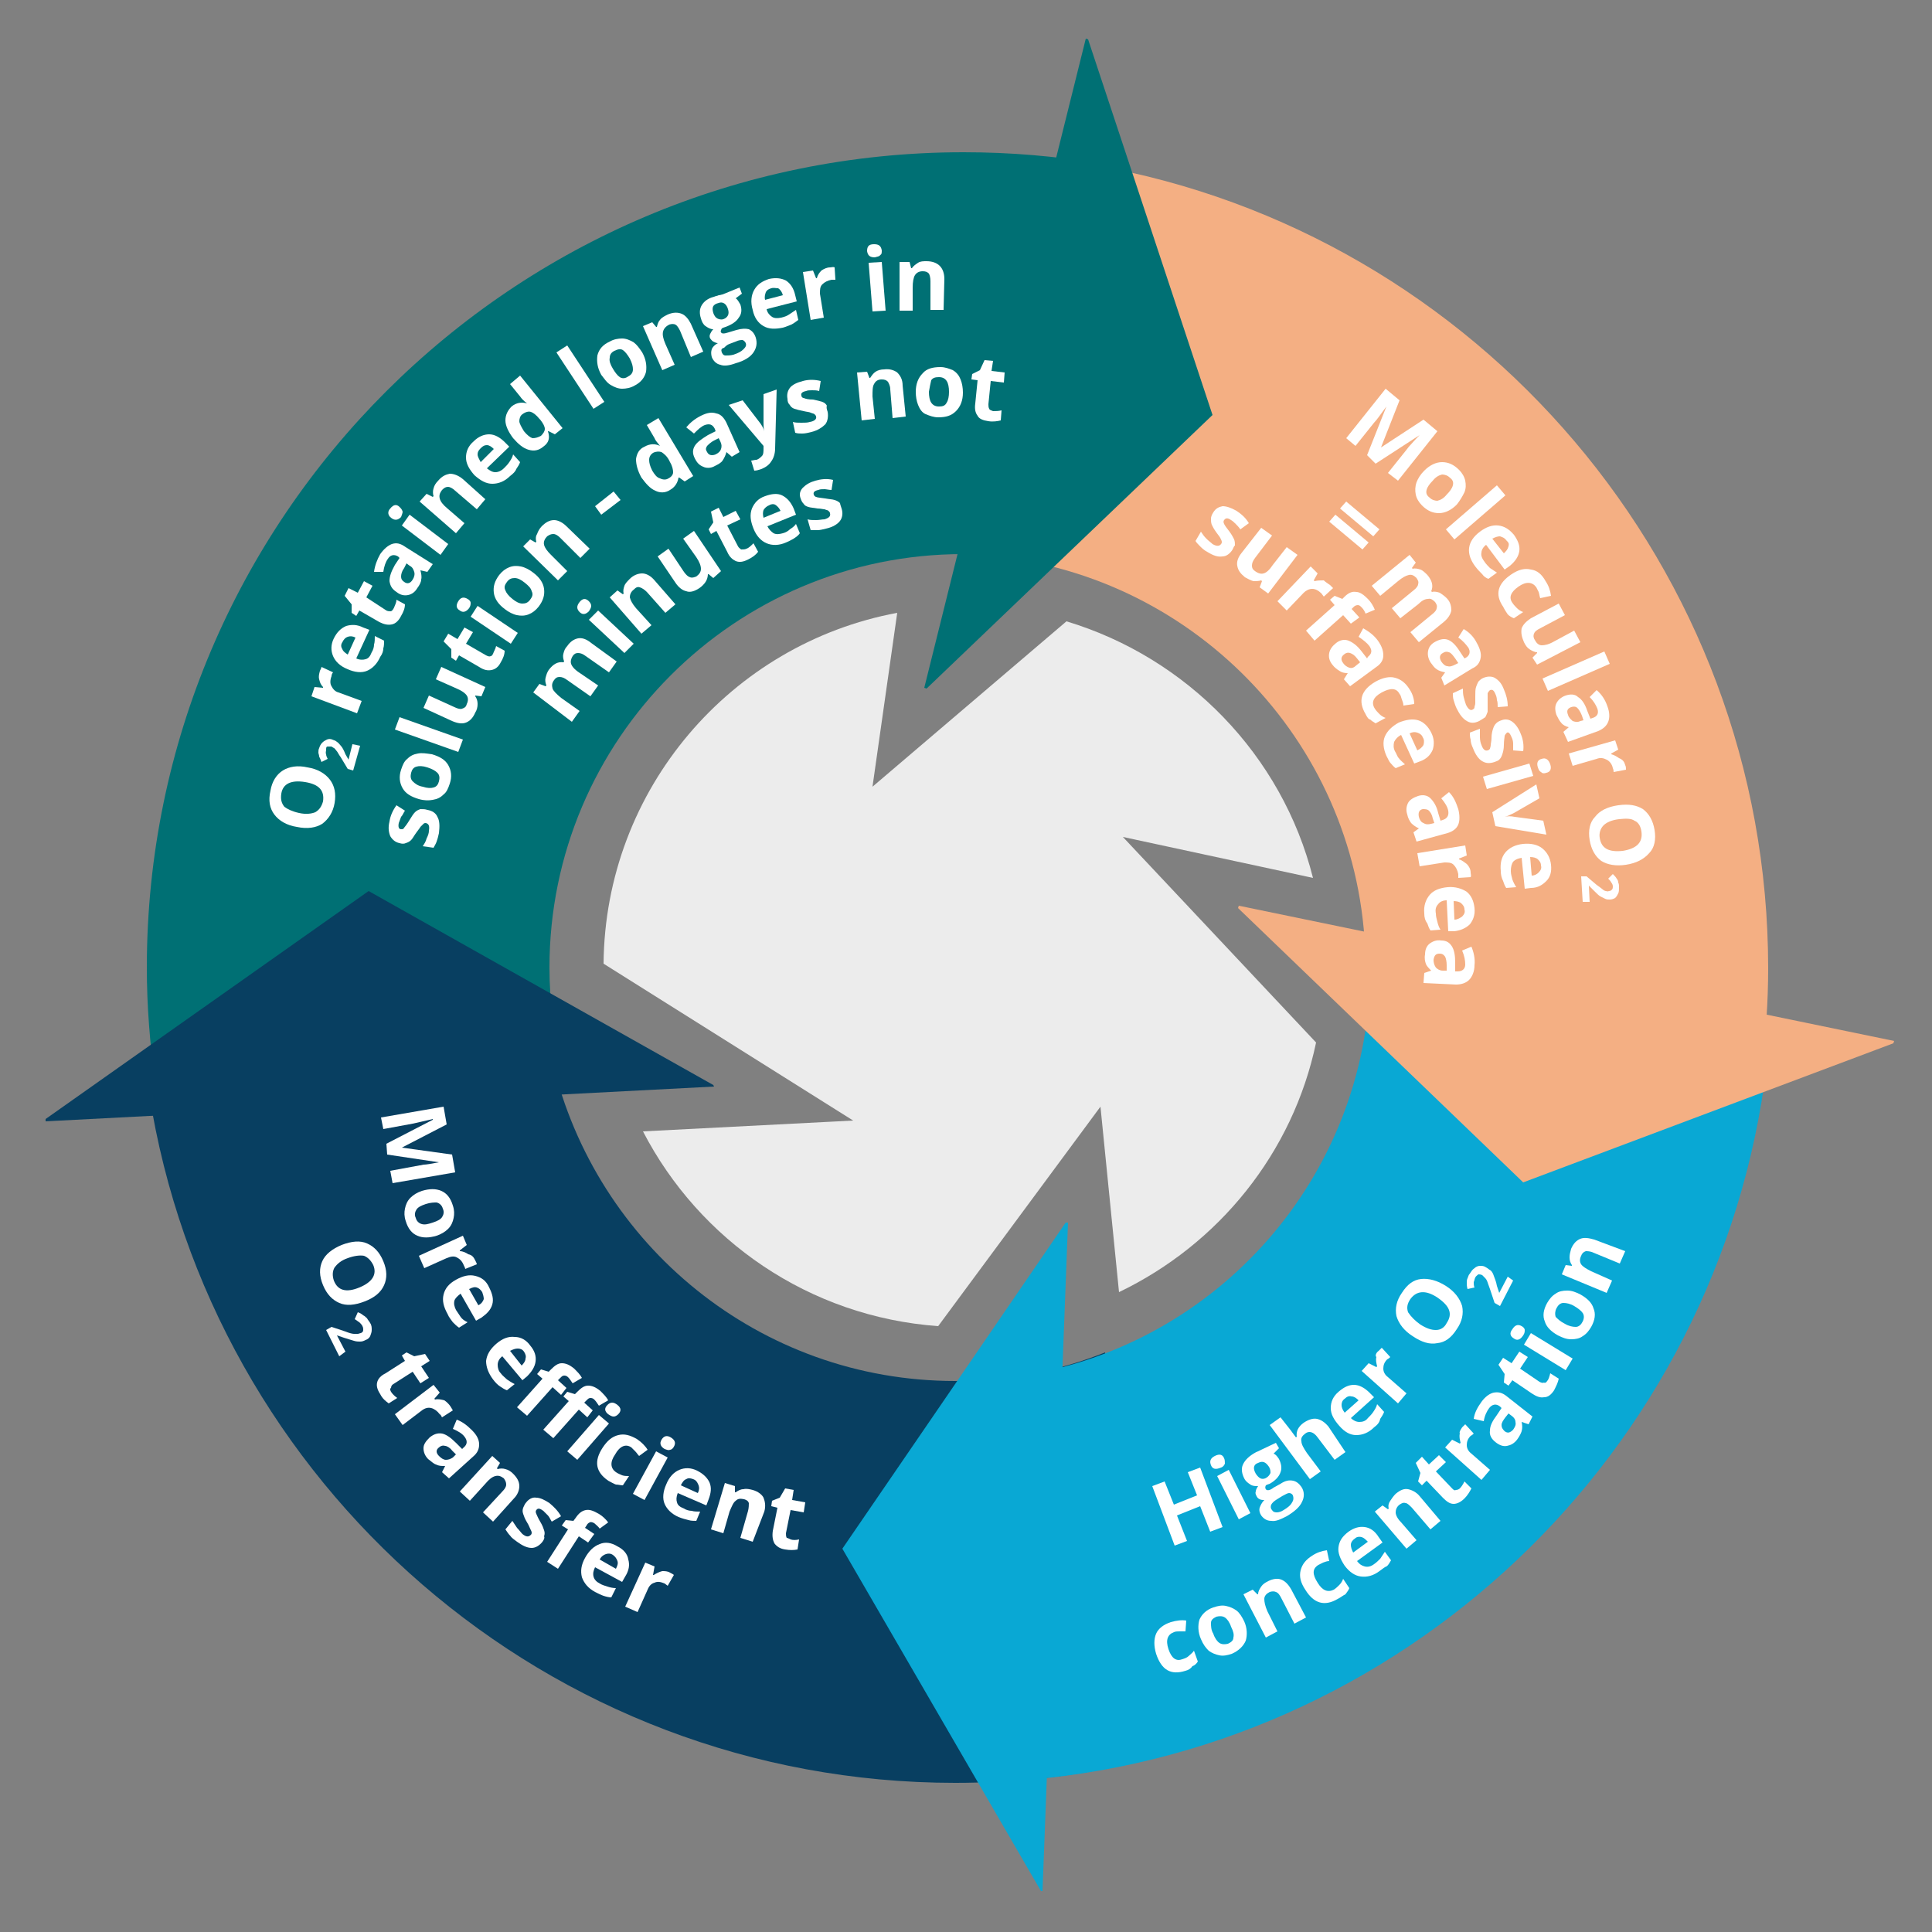 <?xml version="1.0" encoding="utf-8"?>
<!-- Generator: Adobe Illustrator 19.2.0, SVG Export Plug-In . SVG Version: 6.00 Build 0)  -->
<!DOCTYPE svg PUBLIC "-//W3C//DTD SVG 1.1//EN" "http://www.w3.org/Graphics/SVG/1.1/DTD/svg11.dtd">
<svg version="1.1" id="Layer_1" xmlns="http://www.w3.org/2000/svg" xmlns:xlink="http://www.w3.org/1999/xlink" x="0px" y="0px"
	 viewBox="0 0 250 250" style="enable-background:new 0 0 250 250;" xml:space="preserve">
<rect x="0" y="0" width="250" height="250" fill="#808080" stroke="none"/>
<style type="text/css">
	.st0{fill:#083F61;}
	.st1{fill:#FFFFFF;}
	.st2{fill:#09A8D4;}
	.st3{fill:#F4AF83;}
	.st4{fill:#007074;}
	.st5{fill:none;stroke:#007074;stroke-width:51.718;stroke-miterlimit:10;}
	.st6{fill:#ECECEC;}
</style>
<g>
	<path class="st0" d="M145.5,228.4L143,175c-6,2.4-12.6,3.7-19.4,3.7c-25.3,0-46.5-17.6-52.1-41.3l-52.2,4.1
		c7.9,50.5,51.6,89.2,104.3,89.2C131.1,230.7,138.4,229.9,145.5,228.4z"/>
	<path class="st1" d="M47.2,168.4c-1.3,0.5-2.4,0.6-3.3,0.2c-0.9-0.4-1.6-1.1-2.1-2.3c-0.5-1.2-0.5-2.2-0.1-3.1
		c0.4-0.9,1.3-1.6,2.5-2.1c1.3-0.5,2.4-0.6,3.3-0.2c0.9,0.4,1.6,1.1,2.1,2.3c0.5,1.2,0.5,2.2,0.1,3.1
		C49.3,167.2,48.5,167.9,47.2,168.4z M45,162.8c-0.9,0.3-1.4,0.8-1.7,1.2c-0.3,0.5-0.3,1.1-0.1,1.7c0.5,1.3,1.6,1.6,3.3,0.9
		c1.7-0.7,2.3-1.7,1.8-2.9c-0.3-0.6-0.7-1-1.2-1.2C46.6,162.4,45.8,162.5,45,162.8z"/>
	<path class="st1" d="M43.9,175.5l-1.7-3.4l0.7-0.4l1.8,0.6c0.5,0.2,0.9,0.3,1.1,0.3c0.2,0,0.4,0,0.5,0c0.1,0,0.3-0.1,0.4-0.1
		c0.2-0.1,0.3-0.2,0.3-0.4c0-0.2,0-0.3-0.1-0.5c-0.1-0.2-0.2-0.3-0.4-0.5c-0.2-0.1-0.4-0.3-0.6-0.4l0.4-0.9c0.3,0.1,0.6,0.3,0.7,0.4
		c0.2,0.1,0.3,0.2,0.5,0.4c0.1,0.2,0.3,0.4,0.4,0.6c0.2,0.3,0.2,0.6,0.2,0.9c0,0.3-0.1,0.5-0.2,0.8c-0.1,0.2-0.3,0.4-0.6,0.5
		c-0.2,0.1-0.4,0.2-0.7,0.2c-0.2,0-0.5,0-0.8-0.1c-0.3-0.1-0.7-0.2-1.3-0.4l-0.9-0.3l0,0l1.1,2.1L43.9,175.5z"/>
	<path class="st1" d="M50.6,180.1c0.2,0.3,0.4,0.5,0.8,0.8l-1.1,0.7c-0.4-0.3-0.8-0.6-1.1-1.2c-0.4-0.6-0.5-1.1-0.4-1.5
		c0.1-0.5,0.5-0.9,1.1-1.2l2.5-1.6l-0.4-0.7l0.6-0.4l1,0.5l1.4-0.3l0.6,0.9l-1.1,0.7l1,1.5l-1.1,0.7l-1-1.5l-2.5,1.6
		c-0.2,0.1-0.3,0.3-0.3,0.5C50.4,179.7,50.5,179.9,50.6,180.1z"/>
	<path class="st1" d="M58.3,182c0.1,0.2,0.2,0.3,0.3,0.5l-1.4,0.9c-0.1-0.1-0.1-0.3-0.3-0.4c-0.3-0.4-0.7-0.7-1.1-0.8
		c-0.4-0.1-0.8,0-1.2,0.3l-2.5,1.9l-1-1.4l5-3.8l0.8,1l-0.7,0.8l0.1,0.1c0.4-0.1,0.8,0,1.2,0.1C57.8,181.4,58.1,181.7,58.3,182z"/>
	<path class="st1" d="M57.2,190.5l0.4-0.8l0,0c-0.5,0-0.8,0-1.2-0.2c-0.3-0.1-0.6-0.4-1-0.7c-0.4-0.4-0.6-0.9-0.6-1.4
		c0-0.5,0.3-0.9,0.8-1.4c0.5-0.4,1-0.6,1.6-0.5c0.5,0.1,1.1,0.5,1.8,1.2l0.8,0.8l0.2-0.2c0.5-0.4,0.5-0.9,0.1-1.4
		c-0.3-0.4-0.8-0.7-1.5-1l0.5-1.2c0.8,0.3,1.4,0.8,2,1.4c0.6,0.6,0.9,1.2,0.9,1.8c0,0.6-0.2,1.1-0.8,1.6l-3.1,2.8L57.2,190.5z
		 M59,188.2l-0.5-0.5c-0.3-0.4-0.7-0.6-0.9-0.6c-0.3-0.1-0.6,0-0.8,0.2c-0.4,0.3-0.4,0.7,0,1.1c0.3,0.3,0.6,0.5,0.9,0.5
		c0.3,0,0.6-0.1,0.9-0.3L59,188.2z"/>
	<path class="st1" d="M63.8,196.9l-1.3-1.2l2.5-2.7c0.3-0.3,0.5-0.6,0.5-0.9c0-0.3-0.1-0.5-0.3-0.8c-0.4-0.3-0.7-0.4-1.1-0.3
		c-0.4,0.1-0.8,0.4-1.3,1l-2,2.2l-1.3-1.2l4.2-4.6l1,0.9l-0.4,0.7l0.1,0.1c0.3-0.1,0.7-0.1,1,0c0.4,0.1,0.7,0.3,1,0.6
		c0.5,0.5,0.8,1,0.8,1.6c0,0.5-0.2,1.1-0.7,1.6L63.8,196.9z"/>
	<path class="st1" d="M70.2,199.5c-0.4,0.5-0.9,0.8-1.4,0.8c-0.6,0-1.2-0.3-1.9-0.8c-0.4-0.3-0.7-0.5-0.9-0.8
		c-0.2-0.2-0.4-0.5-0.6-0.8l0.9-1.1c0.2,0.3,0.4,0.6,0.6,0.9c0.3,0.3,0.5,0.6,0.7,0.8c0.5,0.4,0.8,0.4,1.1,0.1
		c0.1-0.1,0.1-0.2,0.1-0.3c0-0.1-0.1-0.3-0.2-0.5c-0.1-0.2-0.2-0.5-0.4-0.8c-0.3-0.5-0.4-0.8-0.5-1.1c-0.1-0.3-0.1-0.5,0-0.8
		c0.1-0.2,0.2-0.5,0.4-0.7c0.3-0.4,0.8-0.7,1.3-0.6c0.5,0,1.1,0.3,1.7,0.7c0.6,0.5,1.1,1,1.5,1.7l-1.2,0.7c-0.2-0.3-0.3-0.6-0.5-0.8
		c-0.2-0.2-0.4-0.4-0.6-0.6c-0.4-0.3-0.7-0.4-0.9-0.1c-0.1,0.1-0.1,0.3,0,0.5c0.1,0.2,0.2,0.5,0.5,1c0.3,0.5,0.4,0.8,0.5,1.1
		c0.1,0.3,0.1,0.5,0,0.8C70.5,199,70.4,199.2,70.2,199.5z"/>
	<path class="st1" d="M76.1,199.6l-1.2-0.8l-2.7,4.2l-1.4-0.9l2.7-4.2l-0.8-0.5l0.5-0.7l1,0.1l0.3-0.4c0.4-0.6,0.8-0.9,1.3-1
		c0.5-0.1,1,0.1,1.7,0.5c0.5,0.3,0.9,0.7,1.2,1.1l-1.1,0.8c-0.2-0.3-0.5-0.5-0.7-0.7c-0.2-0.1-0.4-0.2-0.6-0.1
		c-0.2,0.1-0.3,0.2-0.4,0.4l-0.2,0.3l1.2,0.8L76.1,199.6z"/>
	<path class="st1" d="M77,206c-0.9-0.5-1.4-1.1-1.7-1.9c-0.2-0.8-0.1-1.6,0.4-2.5c0.5-0.9,1.1-1.5,1.9-1.8c0.7-0.3,1.5-0.2,2.3,0.3
		c0.8,0.4,1.3,1,1.4,1.7c0.2,0.7,0.1,1.4-0.4,2.2l-0.4,0.7l-3.5-1.9c-0.2,0.4-0.3,0.8-0.2,1.2c0.1,0.4,0.4,0.7,0.8,0.9
		c0.3,0.2,0.7,0.3,1,0.4c0.3,0.1,0.7,0.2,1.1,0.2l-0.6,1.2c-0.3,0-0.7-0.1-1-0.2C77.8,206.4,77.4,206.2,77,206z M79.3,201.2
		c-0.3-0.2-0.6-0.2-0.9-0.1c-0.3,0.1-0.6,0.3-0.8,0.7l2.1,1.2c0.2-0.4,0.3-0.7,0.2-1C79.8,201.7,79.6,201.4,79.3,201.2z"/>
	<path class="st1" d="M86.7,203.5c0.2,0.1,0.4,0.2,0.5,0.3l-0.8,1.4c-0.1-0.1-0.3-0.2-0.4-0.3c-0.5-0.2-0.9-0.3-1.3-0.1
		c-0.4,0.1-0.7,0.4-0.9,0.9l-1.3,2.9l-1.6-0.7l2.6-5.7l1.2,0.5l-0.2,1.1l0.1,0c0.3-0.2,0.7-0.4,1.1-0.5
		C86,203.3,86.4,203.3,86.7,203.5z"/>
	<path class="st1" d="M50,148l6-3.1l0-0.1c-1.3,0.3-2.1,0.5-2.6,0.6l-3.8,0.7l-0.3-1.5l8.1-1.4l0.4,2.3l-5.8,3l0,0l6.5,0.9l0.4,2.3
		l-8.1,1.4l-0.3-1.6l3.8-0.7c0.2,0,0.4-0.1,0.6-0.1c0.2,0,0.9-0.1,1.9-0.3l0,0l-6.7-1L50,148z"/>
	<path class="st1" d="M56.5,159.9c-1,0.3-1.8,0.3-2.5,0c-0.7-0.3-1.2-0.9-1.5-1.9c-0.2-0.6-0.2-1.1-0.1-1.6c0.1-0.5,0.3-1,0.7-1.4
		c0.4-0.4,0.9-0.7,1.5-0.9c1-0.3,1.8-0.3,2.5,0c0.7,0.3,1.2,0.9,1.5,1.9c0.2,0.6,0.2,1.1,0.1,1.6c-0.1,0.5-0.3,1-0.7,1.4
		C57.6,159.4,57.1,159.7,56.5,159.9z M55.1,155.8c-0.6,0.2-1,0.4-1.2,0.7c-0.2,0.3-0.3,0.7-0.1,1.1c0.1,0.4,0.4,0.7,0.8,0.8
		c0.4,0.1,0.8,0,1.4-0.2c0.6-0.2,1-0.4,1.2-0.7c0.2-0.3,0.3-0.7,0.1-1.1c-0.1-0.4-0.4-0.7-0.8-0.8C56.2,155.6,55.7,155.6,55.1,155.8
		z"/>
	<path class="st1" d="M61.5,163.1c0.1,0.2,0.2,0.4,0.2,0.5l-1.5,0.6c0-0.1-0.1-0.3-0.2-0.5c-0.2-0.5-0.5-0.8-0.9-1
		c-0.4-0.2-0.8-0.1-1.3,0.1l-2.9,1.3l-0.7-1.6l5.7-2.6l0.5,1.2l-0.9,0.7l0,0.1c0.4,0,0.8,0.2,1.1,0.4
		C61.1,162.4,61.3,162.7,61.5,163.1z"/>
	<path class="st1" d="M57.9,170c-0.5-0.9-0.7-1.7-0.5-2.5c0.2-0.8,0.7-1.4,1.6-1.9c0.9-0.5,1.7-0.7,2.5-0.5c0.8,0.2,1.4,0.6,1.8,1.5
		c0.4,0.8,0.6,1.5,0.4,2.2c-0.2,0.7-0.7,1.2-1.4,1.7l-0.7,0.4l-2-3.5c-0.4,0.3-0.7,0.6-0.8,0.9c-0.1,0.4,0,0.8,0.2,1.2
		c0.2,0.3,0.4,0.6,0.6,0.9c0.2,0.3,0.5,0.5,0.9,0.7l-1.1,0.7c-0.3-0.2-0.5-0.4-0.8-0.7C58.4,170.8,58.1,170.5,57.9,170z M62.4,167.2
		c-0.2-0.3-0.4-0.5-0.7-0.6c-0.3-0.1-0.6,0-1,0.2l1.2,2.1c0.4-0.2,0.6-0.5,0.7-0.8C62.6,167.8,62.5,167.5,62.4,167.2z"/>
	<path class="st1" d="M63.8,178.5c-0.6-0.8-0.9-1.6-0.9-2.4c0.1-0.8,0.5-1.5,1.3-2.2c0.8-0.7,1.6-1,2.4-0.9c0.8,0,1.5,0.4,2,1.1
		c0.6,0.7,0.8,1.4,0.7,2.1c-0.1,0.7-0.5,1.3-1.1,1.9l-0.6,0.5l-2.6-3.1c-0.4,0.3-0.6,0.7-0.6,1.1c0,0.4,0.1,0.8,0.4,1.1
		c0.2,0.3,0.5,0.5,0.8,0.8c0.3,0.2,0.6,0.4,1,0.6l-1,0.8c-0.3-0.1-0.6-0.3-0.9-0.5C64.4,179.2,64.1,178.9,63.8,178.5z M67.8,174.9
		c-0.2-0.3-0.5-0.4-0.8-0.4c-0.3,0-0.6,0.1-1,0.3l1.5,1.9c0.3-0.3,0.5-0.6,0.5-0.9C68.1,175.5,68,175.2,67.8,174.9z"/>
	<path class="st1" d="M72.6,180.5l-1.1-1l-3.3,3.7l-1.3-1.1l3.3-3.7l-0.7-0.6l0.5-0.6l1,0.3l0.3-0.3c0.5-0.5,0.9-0.8,1.4-0.8
		c0.5,0,1,0.2,1.6,0.7c0.4,0.4,0.8,0.8,1,1.2l-1.2,0.7c-0.2-0.3-0.4-0.6-0.6-0.8c-0.2-0.2-0.4-0.2-0.5-0.2c-0.2,0-0.3,0.1-0.5,0.3
		l-0.3,0.3l1.1,1L72.6,180.5z M76,183.4l-1.1-1l-3.3,3.7l-1.3-1.1l3.3-3.7l-0.7-0.6l0.5-0.6l1,0.3l0.3-0.3c0.5-0.5,0.9-0.8,1.4-0.8
		c0.5,0,1,0.2,1.6,0.7c0.4,0.4,0.8,0.8,1,1.2l-1.2,0.7c-0.2-0.3-0.4-0.6-0.6-0.8c-0.2-0.2-0.4-0.2-0.5-0.2c-0.2,0-0.3,0.1-0.5,0.3
		l-0.3,0.3l1.1,1L76,183.4z M74.7,188.9l-1.3-1.1l4.1-4.7l1.3,1.1L74.7,188.9z M78.6,181.8c0.4-0.4,0.8-0.4,1.3,0s0.5,0.8,0.1,1.2
		c-0.2,0.2-0.4,0.3-0.6,0.3c-0.2,0-0.4-0.1-0.7-0.3C78.2,182.6,78.2,182.2,78.6,181.8z"/>
	<path class="st1" d="M78.7,191.6c-1.6-1.1-1.9-2.5-0.7-4.3c0.6-0.9,1.2-1.4,2-1.6c0.8-0.2,1.5,0,2.4,0.5c0.6,0.4,1.1,0.9,1.4,1.4
		l-1.1,0.8c-0.2-0.2-0.3-0.4-0.5-0.6c-0.2-0.2-0.3-0.3-0.5-0.5c-0.7-0.5-1.5-0.2-2.1,0.9c-0.7,1-0.6,1.8,0.1,2.3
		c0.3,0.2,0.6,0.3,0.8,0.4c0.3,0.1,0.6,0.1,0.9,0.1l-0.8,1.2c-0.3,0-0.6-0.1-0.9-0.1C79.4,192,79.1,191.8,78.7,191.6z"/>
	<path class="st1" d="M83.4,194.1l-1.5-0.8l3-5.5l1.5,0.8L83.4,194.1z M85.6,186.3c0.3-0.5,0.7-0.6,1.2-0.3c0.5,0.3,0.7,0.7,0.4,1.2
		c-0.1,0.2-0.3,0.4-0.5,0.4c-0.2,0.1-0.4,0-0.7-0.1C85.5,187.2,85.3,186.8,85.6,186.3z"/>
	<path class="st1" d="M87.8,196.3c-0.9-0.4-1.5-1-1.8-1.7c-0.3-0.7-0.2-1.6,0.2-2.5c0.4-1,1-1.6,1.7-1.9c0.7-0.3,1.5-0.3,2.3,0.1
		c0.8,0.4,1.3,0.9,1.6,1.5c0.3,0.7,0.2,1.4-0.1,2.2l-0.3,0.8l-3.7-1.6c-0.2,0.5-0.2,0.9-0.1,1.2c0.1,0.4,0.4,0.6,0.9,0.8
		c0.3,0.2,0.7,0.3,1,0.3c0.3,0.1,0.7,0.1,1.1,0.1l-0.5,1.2c-0.3,0-0.7,0-1-0.1C88.7,196.6,88.3,196.5,87.8,196.3z M89.7,191.4
		c-0.3-0.1-0.6-0.2-0.9,0c-0.3,0.1-0.5,0.4-0.7,0.8l2.2,1c0.2-0.4,0.2-0.7,0.1-1C90.2,191.7,90,191.5,89.7,191.4z"/>
	<path class="st1" d="M97.4,199.5l-1.6-0.5l1-3.5c0.1-0.4,0.1-0.8,0.1-1c-0.1-0.3-0.3-0.4-0.6-0.5c-0.5-0.1-0.8-0.1-1.1,0.2
		c-0.3,0.2-0.5,0.7-0.8,1.4l-0.8,2.8l-1.6-0.5l1.8-6l1.3,0.4l0,0.8l0.1,0c0.3-0.2,0.6-0.4,1-0.4c0.4-0.1,0.8,0,1.2,0.1
		c0.7,0.2,1.2,0.6,1.4,1c0.2,0.5,0.3,1.1,0.1,1.8L97.4,199.5z"/>
	<path class="st1" d="M102.3,199.2c0.3,0.1,0.7,0.1,1.1,0l-0.2,1.3c-0.5,0.1-1,0.1-1.6,0c-0.7-0.1-1.1-0.4-1.4-0.8
		c-0.2-0.4-0.3-0.9-0.2-1.6l0.6-3l-0.8-0.2l0.1-0.7l1-0.4l0.7-1.2l1.1,0.2l-0.2,1.3l1.7,0.3l-0.2,1.3l-1.7-0.3l-0.6,3
		c0,0.2,0,0.4,0.1,0.6C101.9,199,102.1,199.1,102.3,199.2z"/>
	<path class="st2" d="M177.3,126.2c-0.5,26.2-19.8,47.8-45,51.8l-1.7,52.5c50.8-3.2,91.9-42.5,98-92.5L177.3,126.2z"/>
	<polygon class="st2" points="134.7,244.7 109,200.4 137.9,158.2 138.2,158.2 134.9,244.7 	"/>
	<path class="st1" d="M153.4,216.2c-1.9,0.6-3.1-0.1-3.8-2.2c-0.3-1-0.3-1.9,0-2.6c0.3-0.7,1-1.2,1.9-1.5c0.7-0.2,1.4-0.3,2-0.2
		l-0.1,1.4c-0.3,0-0.6,0-0.8,0c-0.2,0-0.5,0-0.7,0.1c-0.8,0.3-1.1,1-0.7,2.2c0.4,1.2,1,1.6,1.8,1.3c0.3-0.1,0.6-0.2,0.8-0.4
		c0.2-0.2,0.5-0.4,0.7-0.7l0.5,1.4c-0.2,0.3-0.4,0.5-0.7,0.6C154.1,215.9,153.8,216.1,153.4,216.2z"/>
	<path class="st1" d="M161,209.8c0.4,0.9,0.4,1.8,0.2,2.5c-0.3,0.7-0.9,1.3-1.8,1.7c-0.6,0.2-1.1,0.3-1.6,0.2
		c-0.5-0.1-1-0.3-1.4-0.6c-0.4-0.4-0.7-0.8-1-1.5c-0.4-0.9-0.4-1.8-0.2-2.5c0.3-0.7,0.9-1.3,1.8-1.6c0.6-0.2,1.1-0.3,1.6-0.2
		c0.5,0.1,1,0.3,1.4,0.6C160.4,208.7,160.7,209.2,161,209.8z M157,211.4c0.2,0.6,0.5,1,0.8,1.2c0.3,0.2,0.7,0.2,1.1,0.1
		c0.4-0.2,0.7-0.4,0.7-0.8c0.1-0.4,0-0.8-0.3-1.4c-0.2-0.6-0.5-1-0.8-1.2c-0.3-0.2-0.7-0.2-1.1-0.1c-0.4,0.2-0.7,0.4-0.7,0.8
		C156.7,210.4,156.7,210.9,157,211.4z"/>
	<path class="st1" d="M169,209.3l-1.5,0.8l-1.7-3.3c-0.2-0.4-0.4-0.7-0.7-0.8c-0.2-0.1-0.5-0.1-0.8,0c-0.4,0.2-0.7,0.5-0.7,0.9
		c0,0.4,0.1,0.9,0.4,1.6l1.3,2.6l-1.5,0.8l-2.9-5.6l1.2-0.6l0.6,0.6l0.1,0c0-0.4,0.2-0.7,0.4-1c0.2-0.3,0.5-0.5,0.9-0.7
		c0.6-0.3,1.2-0.4,1.7-0.2c0.5,0.2,0.9,0.6,1.3,1.3L169,209.3z"/>
	<path class="st1" d="M173.1,206.9c-1.7,1-3.1,0.6-4.2-1.2c-0.6-0.9-0.8-1.7-0.6-2.5c0.2-0.8,0.7-1.4,1.5-1.9
		c0.6-0.4,1.2-0.6,1.9-0.7l0.3,1.4c-0.3,0-0.5,0.1-0.8,0.2c-0.2,0.1-0.4,0.2-0.6,0.3c-0.8,0.5-0.8,1.2-0.1,2.3
		c0.6,1,1.3,1.3,2.1,0.9c0.3-0.2,0.5-0.4,0.7-0.6c0.2-0.2,0.4-0.5,0.5-0.8l0.8,1.2c-0.1,0.3-0.3,0.5-0.5,0.8
		C173.7,206.5,173.5,206.7,173.1,206.9z"/>
	<path class="st1" d="M178.5,203.3c-0.8,0.6-1.6,0.8-2.4,0.7c-0.8-0.1-1.5-0.6-2.1-1.4c-0.6-0.9-0.9-1.7-0.8-2.4
		c0.1-0.8,0.5-1.4,1.3-2c0.7-0.5,1.4-0.7,2.1-0.6c0.7,0.1,1.3,0.5,1.8,1.3l0.5,0.7l-3.3,2.4c0.3,0.4,0.6,0.6,1,0.7
		c0.4,0.1,0.8,0,1.2-0.3c0.3-0.2,0.6-0.5,0.8-0.7c0.2-0.3,0.4-0.6,0.6-0.9l0.8,1.1c-0.2,0.3-0.3,0.6-0.6,0.8
		C179.3,202.7,178.9,203,178.5,203.3z M175.3,199.1c-0.3,0.2-0.5,0.5-0.5,0.8c0,0.3,0.1,0.6,0.3,1l1.9-1.4c-0.3-0.3-0.5-0.5-0.8-0.6
		C175.8,198.8,175.5,198.9,175.3,199.1z"/>
	<path class="st1" d="M186.4,196.8l-1.3,1.1l-2.4-2.8c-0.3-0.3-0.6-0.6-0.8-0.6c-0.3-0.1-0.5,0-0.8,0.2c-0.4,0.3-0.5,0.7-0.5,1
		c0,0.4,0.3,0.9,0.8,1.4l1.9,2.2l-1.3,1.1l-4.1-4.8l1-0.8l0.7,0.5l0.1-0.1c-0.1-0.4,0-0.7,0.2-1c0.2-0.3,0.4-0.6,0.7-0.9
		c0.6-0.5,1.1-0.7,1.6-0.6c0.5,0.1,1.1,0.4,1.5,0.9L186.4,196.8z"/>
	<path class="st1" d="M188.9,192.6c0.2-0.2,0.4-0.5,0.6-0.9l0.9,0.9c-0.2,0.4-0.5,0.9-0.9,1.3c-0.5,0.5-1,0.7-1.4,0.7
		c-0.5,0-0.9-0.3-1.4-0.8l-2.1-2.2l-0.6,0.6l-0.5-0.5l0.3-1.1l-0.6-1.3l0.8-0.8l0.9,1l1.3-1.2l0.9,0.9l-1.3,1.2l2.1,2.2
		c0.2,0.2,0.3,0.3,0.5,0.2C188.6,192.8,188.8,192.7,188.9,192.6z"/>
	<path class="st1" d="M189.2,184.7c0.2-0.2,0.3-0.3,0.4-0.4l1.1,1.2c-0.1,0.1-0.2,0.2-0.4,0.3c-0.4,0.4-0.5,0.8-0.5,1.2
		c0,0.4,0.2,0.8,0.6,1.1l2.4,2.1l-1.1,1.3l-4.7-4.2l0.9-1l1,0.5l0.1-0.1c-0.1-0.4-0.2-0.8-0.1-1.2C188.8,185.3,189,185,189.2,184.7z
		"/>
	<path class="st1" d="M197.8,184.3l-0.9-0.3l0,0c0.1,0.5,0.1,0.8,0,1.2c-0.1,0.3-0.3,0.7-0.6,1.1c-0.4,0.5-0.8,0.7-1.3,0.8
		c-0.5,0.1-1-0.1-1.5-0.5c-0.5-0.4-0.8-0.9-0.7-1.5c0-0.6,0.3-1.2,0.9-2l0.6-0.9l-0.2-0.2c-0.5-0.4-1-0.3-1.4,0.2
		c-0.3,0.4-0.6,1-0.7,1.7l-1.3-0.3c0.1-0.8,0.5-1.5,1-2.2c0.5-0.7,1.1-1.1,1.6-1.2c0.6-0.1,1.1,0,1.7,0.5l3.3,2.6L197.8,184.3z
		 M195.2,182.9l-0.4,0.5c-0.3,0.4-0.5,0.7-0.5,1c0,0.3,0.1,0.5,0.4,0.8c0.4,0.3,0.7,0.2,1.1-0.2c0.2-0.3,0.4-0.6,0.3-1
		c0-0.3-0.2-0.6-0.5-0.8L195.2,182.9z"/>
	<path class="st1" d="M200.2,178.7c0.2-0.2,0.3-0.6,0.4-1l1.1,0.7c-0.1,0.5-0.3,0.9-0.6,1.5c-0.4,0.6-0.8,0.9-1.3,0.9
		c-0.5,0.1-1-0.1-1.6-0.5l-2.5-1.7l-0.5,0.7l-0.6-0.4l0.1-1.1l-0.8-1.2l0.6-0.9l1.1,0.7l1-1.5l1.1,0.7l-1,1.5l2.5,1.7
		c0.2,0.1,0.4,0.2,0.6,0.1C199.9,179,200.1,178.9,200.2,178.7z"/>
	<path class="st1" d="M195.9,173.2c-0.5-0.3-0.6-0.7-0.2-1.2c0.3-0.5,0.7-0.7,1.2-0.4c0.2,0.1,0.4,0.3,0.4,0.5c0,0.2,0,0.4-0.2,0.7
		C196.7,173.4,196.3,173.5,195.9,173.2z M203.5,175.8l-0.9,1.5l-5.4-3.3l0.9-1.5L203.5,175.8z"/>
	<path class="st1" d="M204.5,167.5c0.9,0.5,1.5,1.1,1.7,1.8c0.3,0.7,0.2,1.5-0.3,2.4c-0.3,0.5-0.6,0.9-1.1,1.2
		c-0.4,0.3-0.9,0.4-1.5,0.4c-0.6,0-1.1-0.2-1.7-0.5c-0.9-0.5-1.5-1.1-1.7-1.8c-0.3-0.7-0.2-1.5,0.3-2.4c0.3-0.5,0.6-0.9,1.1-1.2
		c0.4-0.3,0.9-0.4,1.5-0.4C203.4,167,203.9,167.2,204.5,167.5z M202.5,171.3c0.5,0.3,1,0.4,1.4,0.4c0.4,0,0.7-0.3,0.9-0.7
		c0.2-0.4,0.2-0.8,0-1.1c-0.2-0.3-0.6-0.6-1.1-0.9c-0.5-0.3-1-0.4-1.4-0.4c-0.4,0-0.7,0.3-0.9,0.7c-0.2,0.4-0.2,0.8-0.1,1.1
		C201.6,170.7,201.9,171,202.5,171.3z"/>
	<path class="st1" d="M210.3,161.9l-0.7,1.6l-3.4-1.4c-0.4-0.2-0.8-0.2-1-0.2c-0.3,0.1-0.5,0.3-0.6,0.6c-0.2,0.4-0.2,0.8,0,1.1
		c0.2,0.3,0.7,0.6,1.3,0.9l2.7,1.2l-0.7,1.6l-5.8-2.4l0.5-1.2l0.8,0.1l0-0.1c-0.2-0.3-0.3-0.6-0.3-1c0-0.4,0.1-0.7,0.2-1.1
		c0.3-0.7,0.7-1.1,1.2-1.3c0.5-0.2,1.1-0.1,1.8,0.1L210.3,161.9z"/>
	<path class="st1" d="M158.2,197.6l-1.6,0.6l-1.3-3.3l-3,1.2l1.3,3.3l-1.6,0.6l-2.9-7.7l1.6-0.6l1.2,3l3-1.2l-1.2-3l1.6-0.6
		L158.2,197.6z"/>
	<path class="st1" d="M156.7,189.6c-0.2-0.5-0.1-0.9,0.5-1.2c0.6-0.3,1-0.2,1.2,0.3c0.1,0.2,0.1,0.5,0.1,0.7
		c-0.1,0.2-0.2,0.4-0.5,0.5C157.3,190.2,156.9,190.1,156.7,189.6z M161.8,195.8l-1.5,0.8l-2.8-5.6l1.5-0.8L161.8,195.8z"/>
	<path class="st1" d="M165.1,186.7l0.4,0.7l-0.7,0.7c0.3,0.1,0.5,0.4,0.7,0.7c0.3,0.6,0.4,1.2,0.2,1.7c-0.2,0.6-0.7,1.1-1.4,1.5
		l-0.3,0.1l-0.2,0.1c-0.1,0.2-0.1,0.4,0,0.5c0.1,0.2,0.5,0.2,1-0.2l0.9-0.5c0.6-0.4,1.1-0.5,1.6-0.4c0.5,0.1,0.8,0.4,1.1,0.8
		c0.4,0.6,0.4,1.3,0.1,1.9c-0.3,0.7-1,1.3-2,1.9c-0.8,0.4-1.4,0.7-2,0.6c-0.6,0-1-0.3-1.3-0.7c-0.2-0.3-0.3-0.7-0.2-1
		c0.1-0.3,0.3-0.7,0.6-1c-0.2,0-0.4,0-0.6-0.1c-0.2-0.1-0.3-0.2-0.4-0.4c-0.1-0.2-0.2-0.4-0.1-0.6c0-0.2,0.1-0.4,0.3-0.7
		c-0.4,0-0.7,0-1-0.2c-0.3-0.2-0.6-0.4-0.8-0.8c-0.3-0.6-0.4-1.2-0.2-1.7c0.2-0.5,0.6-1,1.4-1.5c0.2-0.1,0.3-0.2,0.6-0.3
		c0.2-0.1,0.4-0.2,0.4-0.2L165.1,186.7z M162.5,190.7c0.2,0.3,0.4,0.5,0.6,0.6c0.2,0.1,0.5,0.1,0.8-0.1c0.3-0.2,0.4-0.4,0.5-0.6
		c0-0.2,0-0.5-0.2-0.8c-0.4-0.6-0.8-0.8-1.4-0.5C162.2,189.5,162.1,190,162.5,190.7z M164.6,195.4c0.1,0.2,0.3,0.3,0.6,0.3
		c0.3,0,0.6-0.1,0.9-0.3c0.5-0.3,0.9-0.6,1.1-1c0.2-0.3,0.2-0.6,0.1-0.9c-0.1-0.2-0.3-0.3-0.5-0.3c-0.2,0-0.5,0.2-0.9,0.4l-0.8,0.5
		c-0.3,0.2-0.5,0.4-0.6,0.6C164.4,194.9,164.4,195.2,164.6,195.4z"/>
	<path class="st1" d="M174.1,187.9l-1.4,1l-2.2-2.9c-0.5-0.7-1.1-0.9-1.6-0.5c-0.4,0.3-0.6,0.6-0.5,1c0,0.4,0.3,0.9,0.7,1.5l1.8,2.4
		l-1.4,1l-5.2-7l1.4-1l1.1,1.4c0.1,0.1,0.3,0.4,0.6,0.8l0.3,0.4l0.1-0.1c-0.1-0.7,0.2-1.3,0.9-1.8c0.6-0.4,1.2-0.6,1.7-0.5
		c0.5,0.1,1,0.4,1.5,1L174.1,187.9z"/>
	<path class="st1" d="M177.8,184.7c-0.7,0.7-1.5,1-2.3,1c-0.8,0-1.5-0.4-2.2-1.2c-0.7-0.8-1.1-1.5-1.1-2.3c0-0.8,0.3-1.5,1-2.1
		c0.7-0.6,1.3-0.9,2-0.9c0.7,0,1.4,0.4,2,1l0.6,0.6l-3,2.7c0.3,0.3,0.7,0.5,1.1,0.5c0.4,0,0.8-0.1,1.1-0.5c0.3-0.3,0.5-0.5,0.7-0.8
		c0.2-0.3,0.4-0.6,0.5-1l0.9,1c-0.1,0.3-0.3,0.6-0.5,0.9C178.5,184.1,178.2,184.4,177.8,184.7z M174,181c-0.3,0.2-0.4,0.5-0.4,0.8
		c0,0.3,0.1,0.6,0.4,1l1.8-1.6c-0.3-0.3-0.6-0.5-0.9-0.5C174.6,180.6,174.3,180.7,174,181z"/>
	<path class="st1" d="M178.4,174.8c0.2-0.2,0.3-0.3,0.4-0.4l1.1,1.2c-0.1,0.1-0.2,0.2-0.4,0.3c-0.4,0.4-0.5,0.8-0.5,1.2
		c0,0.4,0.2,0.8,0.6,1.1l2.4,2.1l-1.1,1.3l-4.7-4.2l0.9-1l1,0.5l0.1-0.1c-0.1-0.4-0.2-0.8-0.1-1.2
		C177.9,175.4,178.1,175,178.4,174.8z"/>
	<path class="st1" d="M187.1,166.4c1.1,0.7,1.8,1.6,2.1,2.6c0.2,1,0,2-0.7,3c-0.7,1.1-1.5,1.7-2.5,1.8c-1,0.2-2-0.1-3.2-0.9
		c-1.1-0.7-1.8-1.6-2.1-2.6c-0.2-1,0-2,0.7-3c0.7-1.1,1.5-1.7,2.5-1.8C184.9,165.4,186,165.7,187.1,166.4z M183.8,171.4
		c0.8,0.5,1.4,0.7,2,0.7c0.6,0,1.1-0.3,1.4-0.9c0.8-1.2,0.4-2.2-1.2-3.3c-1.5-1-2.7-0.9-3.5,0.2c-0.4,0.6-0.5,1.1-0.3,1.7
		C182.6,170.4,183.1,170.9,183.8,171.4z"/>
	<path class="st1" d="M195.8,165.7l-1.7,3.3l-0.7-0.4l-0.6-1.8c-0.2-0.5-0.3-0.9-0.4-1.1c-0.1-0.2-0.2-0.3-0.3-0.4
		c-0.1-0.1-0.2-0.2-0.3-0.3c-0.2-0.1-0.4-0.1-0.5-0.1c-0.1,0.1-0.3,0.2-0.4,0.4c-0.1,0.2-0.1,0.4-0.2,0.6c0,0.2,0,0.5,0.1,0.7
		l-0.9,0.2c-0.1-0.3-0.1-0.6-0.1-0.8c0-0.2,0-0.4,0.1-0.6c0.1-0.2,0.1-0.4,0.3-0.6c0.2-0.3,0.3-0.5,0.6-0.7c0.2-0.2,0.5-0.3,0.7-0.3
		c0.3,0,0.5,0,0.8,0.2c0.2,0.1,0.4,0.3,0.6,0.4c0.2,0.2,0.3,0.4,0.4,0.7c0.1,0.3,0.3,0.7,0.4,1.3l0.3,0.9l0,0l1.1-2.1L195.8,165.7z"
		/>
	<path class="st3" d="M129.6,72.1c26.5,3.2,47.1,25.8,47.1,53.1c0,0.3,0,0.5,0,0.8l51.3,12c0.5-4.2,0.8-8.4,0.8-12.7
		c0-51.9-37.7-95.2-87.1-103.9L129.6,72.1z"/>
	<polygon class="st3" points="245,135 197.1,153 160.2,117.5 160.3,117.2 245.1,134.7 	"/>
	<path class="st1" d="M176.9,58.9l2.5-6.3l0,0c-0.8,1.1-1.3,1.8-1.6,2.1l-2.4,3l-1.2-1l5.1-6.4l1.8,1.5l-2.4,6.1l0,0l5.5-3.6
		l1.8,1.5l-5.1,6.4l-1.3-1l2.4-3c0.1-0.1,0.2-0.3,0.4-0.5c0.2-0.2,0.6-0.7,1.3-1.4l0,0l-5.7,3.7L176.9,58.9z"/>
	<path class="st1" d="M188.5,65.3c-0.7,0.7-1.5,1.1-2.3,1.1c-0.8,0-1.5-0.3-2.2-1c-0.4-0.4-0.7-0.9-0.8-1.4c-0.1-0.5-0.1-1,0.1-1.6
		c0.2-0.5,0.5-1,1-1.5c0.7-0.7,1.5-1.1,2.3-1.1c0.8,0,1.5,0.3,2.2,1c0.4,0.4,0.7,0.9,0.8,1.4c0.1,0.5,0.1,1-0.1,1.5
		C189.2,64.3,188.9,64.8,188.5,65.3z M185.4,62.2c-0.4,0.4-0.7,0.8-0.8,1.2c-0.1,0.4,0,0.7,0.4,1c0.3,0.3,0.7,0.4,1,0.4
		c0.4-0.1,0.8-0.3,1.2-0.8c0.4-0.4,0.7-0.8,0.8-1.2c0.1-0.4,0-0.7-0.4-1c-0.3-0.3-0.7-0.4-1-0.4C186.2,61.5,185.8,61.7,185.4,62.2z"
		/>
	<path class="st1" d="M188.2,69.8l-1.1-1.3l6.6-5.7l1.1,1.3L188.2,69.8z"/>
	<path class="st1" d="M190.9,73.3c-0.6-0.8-0.9-1.6-0.8-2.4c0.1-0.8,0.6-1.5,1.4-2.1c0.8-0.6,1.6-0.9,2.4-0.8c0.8,0.1,1.4,0.5,2,1.2
		c0.5,0.7,0.8,1.4,0.7,2.1c-0.1,0.7-0.5,1.3-1.2,1.9l-0.7,0.5l-2.4-3.2c-0.4,0.3-0.6,0.7-0.6,1c-0.1,0.4,0.1,0.8,0.4,1.2
		c0.2,0.3,0.5,0.6,0.7,0.8c0.3,0.2,0.6,0.4,0.9,0.6l-1.1,0.8c-0.3-0.1-0.6-0.3-0.8-0.6C191.5,74,191.2,73.7,190.9,73.3z M194.9,69.9
		c-0.2-0.3-0.5-0.4-0.8-0.5c-0.3,0-0.6,0.1-1,0.3l1.5,1.9c0.3-0.3,0.5-0.5,0.6-0.9S195.2,70.2,194.9,69.9z"/>
	<path class="st1" d="M194.5,78.5c-1.1-1.6-0.7-3,1.1-4.2c0.9-0.6,1.7-0.8,2.5-0.6c0.8,0.1,1.4,0.6,1.9,1.5c0.4,0.6,0.6,1.2,0.7,1.9
		l-1.4,0.3c-0.1-0.3-0.1-0.5-0.2-0.8c-0.1-0.2-0.2-0.4-0.3-0.6c-0.5-0.7-1.3-0.8-2.3-0.1c-1,0.7-1.3,1.4-0.8,2.1
		c0.2,0.3,0.4,0.5,0.6,0.7c0.2,0.2,0.5,0.4,0.8,0.5l-1.2,0.8c-0.3-0.1-0.6-0.3-0.8-0.5C194.9,79.2,194.7,78.9,194.5,78.5z"/>
	<path class="st1" d="M198.3,85.1l0.6-0.6l0-0.1c-0.3,0-0.7-0.2-1-0.4c-0.3-0.2-0.5-0.5-0.7-0.9c-0.3-0.7-0.4-1.2-0.3-1.8
		c0.2-0.5,0.6-0.9,1.2-1.3l3.6-1.9l0.8,1.5l-3.2,1.7c-0.4,0.2-0.7,0.4-0.8,0.7c-0.1,0.2-0.1,0.5,0.1,0.8c0.2,0.4,0.5,0.7,0.9,0.7
		c0.4,0,0.9-0.1,1.6-0.5l2.6-1.4l0.8,1.5l-5.6,2.9L198.3,85.1z"/>
	<path class="st1" d="M200.3,89.4l-0.7-1.6l8-3.5l0.7,1.6L200.3,89.4z"/>
	<path class="st1" d="M202.3,94.7l0.7-0.6l0,0c-0.4-0.1-0.8-0.3-1-0.6c-0.2-0.2-0.4-0.6-0.6-1c-0.2-0.6-0.2-1.1,0-1.5
		c0.2-0.4,0.6-0.8,1.2-1c0.6-0.2,1.2-0.2,1.6,0.2c0.5,0.3,0.9,0.9,1.2,1.8l0.4,1l0.3-0.1c0.6-0.2,0.8-0.6,0.6-1.2
		c-0.2-0.5-0.5-1-1-1.5l0.9-0.9c0.6,0.5,1.1,1.2,1.4,2.1c0.3,0.8,0.3,1.5,0.1,2c-0.2,0.5-0.6,0.9-1.3,1.2l-3.9,1.4L202.3,94.7z
		 M204.9,93.2l-0.2-0.6c-0.2-0.5-0.4-0.8-0.6-1s-0.5-0.2-0.8-0.1c-0.5,0.2-0.6,0.5-0.4,1c0.1,0.4,0.4,0.6,0.6,0.8
		c0.3,0.1,0.6,0.2,1,0L204.9,93.2z"/>
	<path class="st1" d="M210.3,99c0.1,0.2,0.1,0.4,0.1,0.6l-1.6,0.3c0-0.1,0-0.3-0.1-0.5c-0.1-0.5-0.4-0.9-0.8-1.1
		c-0.4-0.2-0.8-0.3-1.3-0.1l-3.1,0.9l-0.5-1.6l6-1.7l0.4,1.2l-0.9,0.5l0,0.1c0.4,0.1,0.7,0.3,1,0.5C210,98.3,210.2,98.6,210.3,99z"
		/>
	<path class="st1" d="M210.4,111.9c-1.3,0.2-2.4,0-3.2-0.5c-0.8-0.6-1.3-1.5-1.5-2.7c-0.2-1.2,0-2.3,0.7-3c0.6-0.8,1.6-1.3,3-1.5
		c1.4-0.2,2.4,0,3.2,0.5c0.8,0.6,1.3,1.5,1.5,2.7c0.2,1.2,0,2.3-0.7,3C212.7,111.2,211.7,111.7,210.4,111.9z M209.5,106
		c-0.9,0.1-1.6,0.4-2,0.8c-0.4,0.4-0.6,1-0.5,1.6c0.2,1.4,1.2,1.9,3,1.7c1.8-0.3,2.6-1.1,2.4-2.5c-0.1-0.7-0.4-1.2-0.9-1.4
		C211.1,105.9,210.4,105.9,209.5,106z"/>
	<path class="st1" d="M204.8,116.7l-0.2-3.3l0.7,0l1.3,1.1c0.4,0.3,0.7,0.5,0.8,0.6c0.1,0.1,0.3,0.2,0.4,0.2c0.1,0,0.2,0.1,0.4,0
		c0.2,0,0.3-0.1,0.4-0.2c0.1-0.1,0.1-0.3,0.1-0.4c0-0.2-0.1-0.4-0.2-0.5c-0.1-0.2-0.2-0.3-0.4-0.5l0.6-0.6c0.2,0.2,0.4,0.4,0.5,0.6
		c0.1,0.1,0.2,0.3,0.2,0.5c0.1,0.2,0.1,0.4,0.1,0.6c0,0.3,0,0.6-0.1,0.8c-0.1,0.2-0.2,0.4-0.4,0.6c-0.2,0.1-0.4,0.2-0.7,0.2
		c-0.2,0-0.4,0-0.6-0.1c-0.2-0.1-0.4-0.2-0.6-0.3c-0.2-0.1-0.5-0.4-0.9-0.8l-0.6-0.6l0,0l0.1,2.1L204.8,116.7z"/>
	<path class="st1" d="M172,67.5l0.8-0.9l4.3,3.6l-0.8,0.9L172,67.5z M173.4,65.8l0.8-0.9l4.3,3.6l-0.8,0.9L173.4,65.8z"/>
	<path class="st1" d="M181.2,80l-1.1-1.3l2.8-2.3c0.4-0.3,0.6-0.6,0.6-0.8c0.1-0.3,0-0.5-0.2-0.8c-0.3-0.3-0.6-0.5-1-0.4
		c-0.4,0.1-0.8,0.3-1.4,0.8l-2.3,1.9l-1.1-1.3l4.9-4l0.8,1l-0.5,0.7l0.1,0.1c0.3-0.1,0.7,0,1,0.1c0.3,0.1,0.6,0.4,0.9,0.7
		c0.6,0.7,0.8,1.4,0.5,2.1l0.1,0.1c0.3-0.1,0.7,0,1,0.1c0.3,0.2,0.6,0.4,0.9,0.7c0.5,0.5,0.6,1.1,0.6,1.6c-0.1,0.5-0.4,1-1,1.5
		l-3.2,2.6l-1.1-1.3l2.8-2.3c0.4-0.3,0.6-0.6,0.6-0.8c0.1-0.3,0-0.5-0.2-0.8c-0.3-0.3-0.6-0.5-0.9-0.4c-0.4,0-0.8,0.2-1.3,0.7
		L181.2,80z"/>
	<path class="st1" d="M186.5,87.7L187,87l0,0c-0.5-0.1-0.8-0.2-1.1-0.4c-0.3-0.2-0.5-0.5-0.8-0.9c-0.3-0.5-0.4-1-0.3-1.5
		c0.1-0.5,0.4-0.9,1-1.2c0.6-0.3,1.1-0.4,1.6-0.2c0.5,0.2,1,0.7,1.5,1.5l0.6,0.9l0.2-0.1c0.5-0.3,0.6-0.8,0.3-1.3
		c-0.3-0.4-0.7-0.9-1.3-1.3l0.7-1.1c0.7,0.4,1.3,1,1.7,1.8c0.4,0.7,0.6,1.4,0.5,1.9c-0.1,0.6-0.4,1.1-1.1,1.4l-3.6,2.2L186.5,87.7z
		 M188.7,85.8l-0.4-0.6c-0.3-0.4-0.5-0.7-0.8-0.8s-0.5-0.1-0.8,0.1c-0.4,0.2-0.5,0.6-0.2,1.1c0.2,0.3,0.5,0.6,0.8,0.6
		c0.3,0.1,0.6,0,1-0.2L188.7,85.8z"/>
	<path class="st1" d="M191.4,93.3c-0.6,0.3-1.1,0.3-1.6,0c-0.5-0.3-0.9-0.8-1.3-1.6c-0.2-0.4-0.3-0.8-0.4-1.1
		c-0.1-0.3-0.1-0.6-0.1-0.9l1.3-0.6c0,0.4,0,0.7,0.1,1.1c0.1,0.4,0.2,0.7,0.3,1c0.3,0.6,0.6,0.8,0.9,0.6c0.1-0.1,0.2-0.1,0.2-0.3
		c0-0.1,0.1-0.3,0.1-0.5c0-0.2,0-0.5,0-0.9c0-0.5,0-0.9,0.1-1.2c0.1-0.3,0.2-0.5,0.3-0.7c0.2-0.2,0.4-0.4,0.7-0.5
		c0.5-0.2,1-0.2,1.4,0c0.5,0.3,0.9,0.7,1.2,1.5c0.3,0.7,0.5,1.4,0.5,2.2l-1.3,0.1c0-0.3,0-0.7-0.1-0.9c0-0.3-0.1-0.6-0.2-0.8
		c-0.2-0.5-0.4-0.6-0.7-0.5c-0.1,0.1-0.2,0.2-0.3,0.4c0,0.2,0,0.6,0,1.2c0,0.5,0,0.9,0,1.2c-0.1,0.3-0.2,0.5-0.3,0.7
		C191.9,93,191.6,93.2,191.4,93.3z"/>
	<path class="st1" d="M193.4,98.6c-0.6,0.2-1.1,0.2-1.6-0.1c-0.5-0.3-0.9-0.9-1.2-1.7c-0.2-0.4-0.3-0.8-0.3-1.1
		c-0.1-0.3-0.1-0.6-0.1-0.9l1.3-0.5c0,0.4,0,0.7,0,1.1c0,0.4,0.1,0.8,0.2,1c0.2,0.6,0.5,0.8,0.8,0.7c0.1,0,0.2-0.1,0.3-0.2
		c0-0.1,0.1-0.3,0.1-0.5c0-0.2,0.1-0.5,0.1-0.9c0-0.5,0.1-0.9,0.2-1.2c0.1-0.3,0.2-0.5,0.4-0.7c0.2-0.2,0.4-0.3,0.7-0.4
		c0.5-0.2,1-0.1,1.4,0.2c0.4,0.3,0.8,0.8,1.1,1.6c0.3,0.7,0.4,1.5,0.3,2.2l-1.3-0.1c0-0.3,0-0.7,0-0.9c0-0.3-0.1-0.6-0.2-0.8
		c-0.2-0.5-0.4-0.7-0.6-0.6c-0.1,0.1-0.2,0.2-0.3,0.4c0,0.2-0.1,0.6-0.1,1.2c0,0.5-0.1,0.9-0.2,1.2c-0.1,0.3-0.2,0.5-0.4,0.7
		C193.9,98.4,193.7,98.5,193.4,98.6z"/>
	<path class="st1" d="M192.4,102.1l-0.5-1.6l6-1.7l0.5,1.6L192.4,102.1z M199.5,98.2c0.5-0.2,0.9,0.1,1.1,0.7c0.2,0.6,0,1-0.5,1.1
		c-0.3,0.1-0.5,0.1-0.7-0.1c-0.2-0.1-0.3-0.3-0.4-0.6C198.8,98.7,199,98.3,199.5,98.2z"/>
	<path class="st1" d="M193.1,105.1l5.7-3.6l0.4,1.8l-3.3,1.9c-0.4,0.2-0.8,0.4-1.2,0.5l0,0c0.4-0.1,0.8-0.1,1.3,0l3.7,0.5l0.4,1.8
		l-6.6-1.1L193.1,105.1z"/>
	<path class="st1" d="M194.2,112.7c-0.1-1,0.1-1.8,0.6-2.4c0.5-0.6,1.3-1,2.3-1.1c1-0.1,1.9,0.1,2.5,0.6c0.6,0.5,1,1.2,1.1,2.1
		c0.1,0.9-0.1,1.6-0.6,2.1c-0.5,0.5-1.1,0.9-2,0.9l-0.8,0.1l-0.4-4c-0.5,0.1-0.8,0.2-1.1,0.5c-0.2,0.3-0.3,0.7-0.3,1.2
		c0,0.4,0.1,0.7,0.2,1.1c0.1,0.3,0.3,0.7,0.5,1l-1.3,0.1c-0.2-0.3-0.3-0.6-0.4-0.9C194.3,113.6,194.2,113.2,194.2,112.7z M199.4,112
		c0-0.4-0.2-0.6-0.4-0.8c-0.2-0.2-0.6-0.3-1-0.3l0.2,2.4c0.4,0,0.7-0.2,0.9-0.4C199.4,112.6,199.5,112.3,199.4,112z"/>
	<path class="st1" d="M159.5,71.1c-0.3,0.5-0.8,0.9-1.3,0.9c-0.6,0.1-1.2-0.1-2-0.6c-0.4-0.2-0.7-0.5-0.9-0.7
		c-0.2-0.2-0.5-0.5-0.6-0.7l0.7-1.2c0.2,0.3,0.4,0.6,0.7,0.9c0.3,0.3,0.6,0.5,0.8,0.7c0.5,0.3,0.9,0.3,1.1,0
		c0.1-0.1,0.1-0.2,0.1-0.3c0-0.1-0.1-0.3-0.2-0.5c-0.1-0.2-0.3-0.4-0.5-0.7c-0.3-0.4-0.5-0.8-0.6-1c-0.1-0.3-0.1-0.5-0.1-0.8
		c0-0.2,0.1-0.5,0.3-0.8c0.3-0.5,0.7-0.7,1.2-0.8c0.5,0,1.1,0.2,1.8,0.6c0.6,0.4,1.2,0.9,1.6,1.6l-1.1,0.8c-0.2-0.3-0.4-0.5-0.6-0.7
		c-0.2-0.2-0.4-0.4-0.6-0.5c-0.4-0.3-0.7-0.3-0.9,0c-0.1,0.1-0.1,0.3,0,0.5c0.1,0.2,0.3,0.5,0.7,1c0.3,0.4,0.5,0.8,0.6,1
		c0.1,0.3,0.1,0.5,0.1,0.8C159.7,70.6,159.6,70.9,159.5,71.1z"/>
	<path class="st1" d="M163,76l0.3-0.8l-0.1-0.1c-0.3,0.1-0.7,0.1-1,0.1c-0.4-0.1-0.7-0.3-1.1-0.5c-0.6-0.5-0.9-0.9-1-1.5
		c-0.1-0.5,0.1-1.1,0.6-1.7l2.5-3.2l1.4,1l-2.2,2.9c-0.3,0.4-0.4,0.7-0.4,1c0,0.3,0.1,0.5,0.4,0.7c0.4,0.3,0.8,0.4,1.1,0.3
		c0.4-0.1,0.8-0.5,1.2-1.1l1.8-2.3l1.4,1l-3.8,5L163,76z"/>
	<path class="st1" d="M172.1,75.7c0.2,0.2,0.3,0.3,0.4,0.4l-1.2,1.1c-0.1-0.1-0.2-0.3-0.3-0.4c-0.4-0.4-0.8-0.6-1.2-0.6
		c-0.4,0-0.8,0.2-1.1,0.5l-2.2,2.3l-1.2-1.2l4.3-4.5l0.9,0.9l-0.5,0.9l0.1,0.1c0.4-0.1,0.8-0.1,1.2-0.1
		C171.5,75.3,171.8,75.5,172.1,75.7z"/>
	<path class="st1" d="M174.8,80.7l-1-1.1l-3.7,3.3l-1.1-1.3l3.7-3.3l-0.6-0.7l0.6-0.5l1,0.4l0.3-0.3c0.5-0.5,1-0.7,1.5-0.6
		c0.5,0,1,0.4,1.5,0.9c0.4,0.4,0.7,0.9,0.9,1.4l-1.2,0.5c-0.1-0.3-0.3-0.6-0.5-0.8c-0.2-0.2-0.3-0.3-0.5-0.3c-0.2,0-0.4,0.1-0.5,0.2
		l-0.3,0.3l1,1.1L174.8,80.7z"/>
	<path class="st1" d="M173.9,87.9l0.5-0.8l0,0c-0.5,0-0.8-0.1-1.1-0.3c-0.3-0.2-0.6-0.4-0.9-0.8c-0.4-0.5-0.5-1-0.4-1.5
		c0.1-0.5,0.4-0.9,0.9-1.3c0.5-0.4,1.1-0.5,1.6-0.3c0.5,0.2,1.1,0.6,1.7,1.4l0.7,0.9L177,85c0.5-0.4,0.6-0.8,0.2-1.4
		c-0.3-0.4-0.8-0.8-1.4-1.2l0.6-1.1c0.7,0.4,1.4,0.9,1.9,1.6c0.5,0.7,0.7,1.3,0.7,1.9c0,0.6-0.3,1.1-0.9,1.5l-3.4,2.5L173.9,87.9z
		 M176,85.7l-0.4-0.5c-0.3-0.4-0.6-0.6-0.9-0.7c-0.3-0.1-0.6,0-0.8,0.2c-0.4,0.3-0.4,0.7-0.1,1.1c0.2,0.3,0.5,0.5,0.8,0.6
		c0.3,0.1,0.6,0,0.9-0.3L176,85.7z"/>
	<path class="st1" d="M176.7,92.4c-1-1.7-0.6-3.1,1.3-4.2c0.9-0.5,1.8-0.7,2.5-0.5c0.8,0.2,1.4,0.7,1.9,1.5c0.4,0.6,0.6,1.3,0.6,1.9
		l-1.4,0.2c0-0.3-0.1-0.5-0.2-0.8c-0.1-0.2-0.1-0.5-0.3-0.7c-0.4-0.8-1.2-0.8-2.3-0.2c-1.1,0.6-1.4,1.3-0.9,2.1
		c0.2,0.3,0.4,0.5,0.6,0.7c0.2,0.2,0.5,0.4,0.8,0.5l-1.3,0.7c-0.3-0.2-0.5-0.3-0.7-0.5C177.1,93.1,176.9,92.8,176.7,92.4z"/>
	<path class="st1" d="M179.4,97.8c-0.4-0.9-0.5-1.8-0.2-2.5c0.3-0.7,0.9-1.3,1.8-1.8c1-0.4,1.8-0.5,2.5-0.3c0.7,0.2,1.3,0.8,1.7,1.6
		c0.4,0.8,0.4,1.5,0.2,2.2c-0.3,0.7-0.8,1.2-1.6,1.5l-0.8,0.3l-1.7-3.7c-0.4,0.2-0.7,0.5-0.9,0.9c-0.1,0.4-0.1,0.8,0.1,1.2
		c0.2,0.3,0.3,0.7,0.5,0.9c0.2,0.3,0.5,0.5,0.8,0.8l-1.2,0.5c-0.3-0.2-0.5-0.5-0.7-0.7C179.8,98.6,179.6,98.2,179.4,97.8z
		 M184.1,95.4c-0.1-0.3-0.4-0.5-0.7-0.6c-0.3-0.1-0.6-0.1-1,0.1l1,2.2c0.4-0.2,0.6-0.4,0.8-0.7C184.3,96,184.3,95.7,184.1,95.4z"/>
	<path class="st1" d="M182.9,107.7l0.7-0.5l0,0c-0.4-0.2-0.7-0.4-1-0.7c-0.2-0.3-0.4-0.6-0.5-1.1c-0.2-0.6-0.1-1.1,0.1-1.5
		c0.2-0.4,0.7-0.7,1.3-0.9c0.6-0.2,1.2-0.1,1.6,0.3c0.4,0.4,0.8,1,1,1.9l0.3,1l0.3-0.1c0.6-0.2,0.8-0.6,0.7-1.2
		c-0.1-0.5-0.4-1-0.9-1.6l1-0.8c0.6,0.6,0.9,1.3,1.2,2.2c0.2,0.8,0.2,1.5,0,2c-0.2,0.5-0.7,0.9-1.4,1.1l-4,1.1L182.9,107.7z
		 M185.6,106.5l-0.2-0.6c-0.1-0.5-0.3-0.8-0.5-1c-0.2-0.2-0.5-0.2-0.8-0.2c-0.5,0.1-0.6,0.5-0.5,1c0.1,0.4,0.3,0.7,0.6,0.8
		c0.3,0.2,0.6,0.2,1,0.1L185.6,106.5z"/>
	<path class="st1" d="M190.3,112.9c0,0.2,0.1,0.4,0,0.6l-1.6,0.1c0-0.1,0-0.3,0-0.5c-0.1-0.5-0.3-0.9-0.6-1.2
		c-0.3-0.3-0.7-0.3-1.2-0.3l-3.2,0.5l-0.3-1.7l6.2-1l0.2,1.3l-1,0.4l0,0.1c0.4,0.1,0.7,0.4,1,0.6
		C190.1,112.1,190.3,112.5,190.3,112.9z"/>
	<path class="st1" d="M184.3,118.2c-0.1-1,0.2-1.8,0.7-2.4c0.5-0.6,1.3-0.9,2.3-1c1-0.1,1.9,0.2,2.5,0.6c0.6,0.5,0.9,1.2,1,2.1
		c0.1,0.9-0.2,1.6-0.6,2.1c-0.5,0.5-1.2,0.8-2,0.9l-0.8,0l-0.2-4c-0.5,0-0.9,0.2-1.1,0.5c-0.3,0.3-0.4,0.7-0.3,1.2
		c0,0.4,0.1,0.7,0.2,1.1s0.2,0.7,0.4,1l-1.3,0.1c-0.2-0.3-0.3-0.6-0.4-0.9C184.4,119.1,184.3,118.7,184.3,118.2z M189.5,117.7
		c0-0.4-0.2-0.6-0.4-0.8c-0.2-0.2-0.6-0.3-1-0.3l0.1,2.4c0.4,0,0.7-0.2,1-0.4C189.5,118.3,189.6,118,189.5,117.7z"/>
	<path class="st1" d="M184.3,125.9l0.9-0.3l0,0c-0.3-0.3-0.6-0.6-0.7-0.9c-0.1-0.3-0.2-0.7-0.1-1.2c0-0.6,0.2-1.1,0.6-1.4
		c0.4-0.3,0.9-0.5,1.5-0.4c0.7,0,1.1,0.3,1.4,0.8c0.3,0.5,0.4,1.2,0.4,2.1l0,1.1l0.3,0c0.6,0,1-0.3,1-0.9c0-0.5-0.1-1.1-0.4-1.8
		l1.2-0.5c0.3,0.7,0.5,1.6,0.4,2.4c0,0.8-0.3,1.5-0.7,1.9c-0.4,0.4-1,0.6-1.7,0.6l-4.2-0.2L184.3,125.9z M187.2,125.6l0-0.7
		c0-0.5-0.1-0.9-0.2-1.1c-0.2-0.3-0.4-0.4-0.7-0.4c-0.5,0-0.7,0.2-0.8,0.8c0,0.4,0.1,0.7,0.3,1c0.2,0.2,0.5,0.4,0.9,0.4L187.2,125.6
		z"/>
	<path class="st4" d="M72.7,138.2c-1-4.2-1.6-8.5-1.6-13c0-29.5,24-53.5,53.5-53.5c3,0,5.8,0.3,8.7,0.7l9.2-51.2
		c-5.8-1-11.8-1.5-17.8-1.5C66.4,19.7,19,67,19,125.2c0,5,0.4,10,1.1,14.9L72.7,138.2z"/>
	<polygon class="st4" points="140.8,5.1 156.9,53.7 119.9,89.1 119.6,89 140.5,5 	"/>
	<path class="st1" d="M39.8,99.3c1.3,0.2,2.3,0.8,2.9,1.6c0.6,0.8,0.8,1.8,0.6,3c-0.2,1.2-0.8,2.1-1.6,2.7c-0.8,0.5-1.9,0.7-3.3,0.4
		c-1.3-0.2-2.3-0.8-2.9-1.6c-0.6-0.8-0.8-1.8-0.5-3.1c0.2-1.2,0.8-2.1,1.6-2.6S38.5,99,39.8,99.3z M38.7,105.2
		c0.9,0.2,1.6,0.1,2.1-0.1c0.5-0.3,0.8-0.7,1-1.4c0.2-1.4-0.5-2.2-2.3-2.5c-1.8-0.3-2.9,0.2-3.1,1.5c-0.1,0.7,0,1.2,0.4,1.7
		C37.2,104.7,37.8,105,38.7,105.2z"/>
	<path class="st1" d="M46.6,96.5l-0.9,3.2l-0.7-0.2l-0.9-1.5c-0.3-0.4-0.4-0.7-0.6-0.9c-0.1-0.1-0.2-0.3-0.3-0.3
		c-0.1-0.1-0.2-0.1-0.3-0.2c-0.2,0-0.3,0-0.5,0s-0.2,0.2-0.2,0.4c0,0.2-0.1,0.4,0,0.6c0,0.2,0.1,0.4,0.2,0.6l-0.8,0.4
		c-0.1-0.3-0.2-0.5-0.3-0.7c0-0.2-0.1-0.4-0.1-0.5c0-0.2,0-0.4,0.1-0.6c0.1-0.3,0.2-0.5,0.4-0.7c0.2-0.2,0.4-0.3,0.6-0.4
		c0.2-0.1,0.5-0.1,0.7,0c0.2,0.1,0.4,0.1,0.6,0.3c0.2,0.1,0.3,0.3,0.5,0.5s0.4,0.6,0.6,1.1l0.4,0.7l0,0l0.5-2L46.6,96.5z"/>
	<path class="st1" d="M41.4,86.8c0.1-0.2,0.2-0.4,0.2-0.5l1.5,0.7c-0.1,0.1-0.2,0.3-0.2,0.5c-0.2,0.5-0.2,1,0,1.3
		c0.2,0.4,0.5,0.7,0.9,0.8l3,1.1l-0.6,1.6l-5.9-2.2l0.4-1.2l1.1,0.1l0-0.1c-0.3-0.3-0.4-0.6-0.5-1S41.3,87.2,41.4,86.8z"/>
	<path class="st1" d="M49.2,85c-0.4,0.9-1,1.5-1.7,1.8c-0.7,0.3-1.6,0.2-2.5-0.2c-1-0.4-1.6-1-1.9-1.7c-0.3-0.7-0.3-1.5,0.1-2.3
		c0.4-0.8,0.9-1.3,1.6-1.6c0.7-0.2,1.4-0.2,2.2,0.2l0.8,0.3l-1.7,3.7c0.4,0.2,0.9,0.2,1.2,0.1c0.4-0.1,0.6-0.4,0.8-0.9
		c0.2-0.3,0.3-0.7,0.3-1c0.1-0.3,0.1-0.7,0.1-1.1l1.2,0.6c0,0.3,0,0.7-0.1,1C49.6,84.2,49.5,84.6,49.2,85z M44.3,83.1
		c-0.2,0.3-0.2,0.6,0,0.9c0.1,0.3,0.4,0.5,0.7,0.7l1-2.2c-0.4-0.2-0.7-0.2-1-0.1C44.7,82.5,44.5,82.7,44.3,83.1z"/>
	<path class="st1" d="M51,78.6c0.1-0.3,0.3-0.6,0.3-1l1.1,0.6c0,0.5-0.2,1-0.5,1.5c-0.3,0.6-0.7,1-1.2,1.1c-0.5,0.1-1,0-1.6-0.3
		L46.5,79l-0.4,0.7l-0.6-0.4l0-1.1l-0.9-1.1l0.5-1l1.2,0.6l0.8-1.5l1.1,0.6l-0.8,1.5L50,79c0.2,0.1,0.4,0.1,0.6,0.1
		C50.8,79,50.9,78.8,51,78.6z"/>
	<path class="st1" d="M55.3,74l-0.9-0.2l0,0c0.1,0.4,0.2,0.8,0.1,1.2c0,0.3-0.2,0.7-0.5,1.1c-0.3,0.5-0.7,0.8-1.2,0.9
		c-0.5,0.1-1,0-1.5-0.4c-0.6-0.4-0.8-0.8-0.9-1.4c0-0.6,0.2-1.2,0.7-2.1l0.6-0.9l-0.2-0.2c-0.5-0.3-1-0.2-1.3,0.3
		c-0.3,0.4-0.5,1-0.6,1.7L48.4,74c0.1-0.8,0.4-1.6,0.8-2.3c0.5-0.7,1-1.1,1.5-1.3c0.6-0.2,1.1-0.1,1.8,0.4L56,73L55.3,74z
		 M52.6,72.9l-0.3,0.6c-0.3,0.4-0.4,0.8-0.4,1.1c0,0.3,0.1,0.5,0.4,0.7c0.4,0.3,0.8,0.2,1.1-0.3c0.2-0.3,0.3-0.7,0.2-1
		c-0.1-0.3-0.2-0.6-0.6-0.8L52.6,72.9z"/>
	<path class="st1" d="M50.6,67c-0.4-0.3-0.5-0.8-0.1-1.2c0.4-0.5,0.8-0.6,1.2-0.2c0.2,0.2,0.3,0.3,0.4,0.6c0,0.2-0.1,0.4-0.2,0.7
		C51.5,67.3,51.1,67.4,50.6,67z M58,70.4l-1,1.4L52,68l1-1.4L58,70.4z"/>
	<path class="st1" d="M62.8,64.6l-1.1,1.3l-2.8-2.4c-0.3-0.3-0.7-0.5-0.9-0.5c-0.3,0-0.5,0.1-0.8,0.4c-0.3,0.4-0.4,0.7-0.3,1.1
		c0.1,0.4,0.4,0.8,1,1.3l2.2,1.9L59,69l-4.7-4.1l0.9-1l0.8,0.4l0.1-0.1c-0.1-0.3-0.1-0.7,0-1c0.1-0.4,0.3-0.7,0.6-1
		c0.5-0.6,1-0.8,1.5-0.9c0.5,0,1.1,0.2,1.7,0.7L62.8,64.6z"/>
	<path class="st1" d="M66,61.6c-0.7,0.7-1.5,1-2.3,1c-0.8,0-1.5-0.4-2.3-1.1c-0.7-0.8-1.1-1.5-1.1-2.3c0-0.8,0.3-1.5,1-2.1
		c0.6-0.6,1.3-0.9,2-0.9c0.7,0,1.4,0.4,2,1l0.6,0.6L63,60.6c0.4,0.3,0.7,0.5,1.1,0.5c0.4,0,0.8-0.2,1.1-0.5c0.3-0.3,0.5-0.5,0.7-0.8
		c0.2-0.3,0.4-0.6,0.5-1l0.9,1c-0.1,0.3-0.3,0.6-0.5,0.9C66.7,61,66.4,61.3,66,61.6z M62.2,58c-0.3,0.3-0.4,0.5-0.4,0.8
		c0,0.3,0.2,0.6,0.4,1l1.7-1.7c-0.3-0.3-0.6-0.5-0.9-0.5C62.7,57.6,62.5,57.7,62.2,58z"/>
	<path class="st1" d="M70.3,57.8c-0.6,0.5-1.2,0.6-1.9,0.4c-0.7-0.2-1.3-0.7-2-1.5c-0.6-0.8-1-1.6-1-2.3c0-0.7,0.3-1.3,0.8-1.8
		c0.6-0.5,1.3-0.6,2-0.4l0,0c-0.4-0.3-0.7-0.6-0.9-0.9l-1.3-1.6l1.3-1.1l5.5,6.8l-1,0.8l-0.8-0.4l-0.1,0
		C71.2,56.7,71,57.3,70.3,57.8z M70,56.4c0.3-0.3,0.5-0.6,0.5-0.9c0-0.3-0.2-0.7-0.6-1.2l-0.1-0.1c-0.4-0.5-0.8-0.8-1.1-0.9
		c-0.3-0.1-0.7,0-1.1,0.3c-0.3,0.2-0.4,0.6-0.4,0.9s0.3,0.8,0.6,1.3c0.4,0.5,0.8,0.8,1.1,0.9C69.3,56.7,69.6,56.6,70,56.4z"/>
	<path class="st1" d="M78.2,52l-1.4,0.9L72,45.6l1.4-0.9L78.2,52z"/>
	<path class="st1" d="M83.1,45.6c0.5,0.9,0.6,1.7,0.5,2.5c-0.2,0.8-0.7,1.4-1.5,1.8c-0.5,0.3-1.1,0.4-1.6,0.4c-0.5,0-1-0.2-1.5-0.5
		c-0.5-0.3-0.8-0.8-1.2-1.3c-0.5-0.9-0.6-1.7-0.5-2.5c0.2-0.8,0.7-1.4,1.6-1.8c0.5-0.3,1.1-0.4,1.6-0.4c0.5,0,1,0.2,1.5,0.5
		C82.4,44.6,82.7,45,83.1,45.6z M79.3,47.7c0.3,0.5,0.6,0.9,0.9,1.1c0.3,0.2,0.7,0.2,1.1-0.1c0.4-0.2,0.6-0.5,0.6-0.9
		c0-0.4-0.1-0.8-0.4-1.4c-0.3-0.5-0.6-0.9-0.9-1.1c-0.3-0.2-0.7-0.1-1.1,0.1c-0.4,0.2-0.6,0.5-0.6,0.9C78.8,46.7,79,47.2,79.3,47.7z
		"/>
	<path class="st1" d="M91,45.5l-1.6,0.7L88,42.8c-0.2-0.4-0.4-0.7-0.6-0.8c-0.2-0.1-0.5-0.1-0.8,0c-0.4,0.2-0.7,0.5-0.8,0.9
		c-0.1,0.4,0,0.9,0.3,1.6l1.2,2.7l-1.6,0.7l-2.5-5.7l1.2-0.5l0.5,0.6l0.1,0c0.1-0.4,0.2-0.7,0.4-0.9c0.2-0.3,0.6-0.5,1-0.7
		c0.7-0.3,1.3-0.3,1.8-0.1s0.9,0.7,1.2,1.3L91,45.5z"/>
	<path class="st1" d="M95.7,37.2l0.3,0.8l-0.8,0.6c0.3,0.2,0.4,0.5,0.6,0.8c0.2,0.6,0.2,1.2-0.2,1.7c-0.3,0.5-0.9,0.9-1.7,1.2
		l-0.3,0.1l-0.2,0.1c-0.1,0.2-0.2,0.4-0.1,0.5c0.1,0.2,0.4,0.2,1,0l1-0.3c0.7-0.2,1.2-0.2,1.6-0.1c0.4,0.2,0.7,0.5,0.9,1.1
		c0.2,0.7,0.1,1.3-0.3,1.9c-0.4,0.6-1.2,1.1-2.3,1.4c-0.8,0.3-1.5,0.4-2,0.2c-0.5-0.1-0.9-0.5-1.1-1c-0.1-0.4-0.1-0.7,0-1
		c0.1-0.3,0.4-0.6,0.8-0.8c-0.2,0-0.4-0.1-0.6-0.2c-0.2-0.1-0.3-0.3-0.4-0.4c-0.1-0.2-0.1-0.4,0-0.6c0.1-0.2,0.2-0.4,0.4-0.6
		c-0.4,0-0.7-0.2-1-0.4c-0.3-0.2-0.5-0.6-0.6-1c-0.2-0.6-0.2-1.2,0.1-1.7c0.3-0.5,0.8-0.9,1.6-1.1c0.2-0.1,0.4-0.1,0.6-0.2
		c0.2,0,0.4-0.1,0.5-0.1L95.7,37.2z M92.3,40.5c0.1,0.3,0.3,0.6,0.5,0.7c0.2,0.1,0.5,0.2,0.8,0.1c0.3-0.1,0.5-0.3,0.6-0.5
		c0.1-0.2,0.1-0.5,0-0.8c-0.2-0.7-0.7-1-1.2-0.8C92.2,39.4,92.1,39.8,92.3,40.5z M93.4,45.6c0.1,0.2,0.2,0.4,0.5,0.4s0.6,0,1-0.1
		c0.6-0.2,1-0.4,1.3-0.7c0.3-0.3,0.4-0.5,0.3-0.8c-0.1-0.2-0.2-0.3-0.4-0.4c-0.2,0-0.5,0-0.9,0.2l-0.8,0.3c-0.3,0.1-0.5,0.3-0.7,0.5
		C93.3,45.1,93.3,45.3,93.4,45.6z"/>
	<path class="st1" d="M101.3,42.4c-1,0.2-1.8,0.2-2.5-0.2c-0.7-0.4-1.2-1.1-1.4-2.1c-0.3-1-0.2-1.9,0.2-2.6c0.4-0.7,1-1.1,1.9-1.4
		c0.9-0.2,1.6-0.1,2.2,0.2c0.6,0.4,1,1,1.2,1.9l0.2,0.8l-3.9,1c0.1,0.5,0.4,0.8,0.7,1c0.3,0.2,0.7,0.2,1.2,0.1
		c0.4-0.1,0.7-0.2,1-0.4c0.3-0.2,0.6-0.4,0.9-0.6l0.3,1.3c-0.3,0.2-0.5,0.4-0.9,0.6C102.1,42.1,101.7,42.3,101.3,42.4z M99.8,37.3
		c-0.4,0.1-0.6,0.3-0.7,0.5c-0.1,0.3-0.2,0.6-0.1,1l2.3-0.6c-0.1-0.4-0.3-0.7-0.6-0.9C100.4,37.3,100.1,37.2,99.8,37.3z"/>
	<path class="st1" d="M107.4,34.6c0.2,0,0.4-0.1,0.6,0l0.1,1.6c-0.1,0-0.3,0-0.5,0c-0.5,0.1-0.9,0.3-1.2,0.6
		c-0.3,0.3-0.3,0.7-0.3,1.2l0.5,3.1l-1.7,0.3l-1-6.2l1.3-0.2l0.4,1l0.1,0c0.1-0.4,0.3-0.7,0.6-1C106.6,34.8,107,34.6,107.4,34.6z"/>
	<path class="st1" d="M112.2,32.5c0-0.6,0.2-0.9,0.9-0.9c0.6,0,0.9,0.2,1,0.8c0,0.3,0,0.5-0.2,0.6c-0.1,0.2-0.4,0.2-0.7,0.3
		C112.6,33.3,112.3,33.1,112.2,32.5z M114.6,40.2l-1.7,0.1l-0.5-6.3l1.7-0.1L114.6,40.2z"/>
	<path class="st1" d="M122.1,40.1l-1.7,0l0-3.7c0-0.5-0.1-0.8-0.2-1c-0.2-0.2-0.4-0.3-0.8-0.3c-0.5,0-0.8,0.2-1,0.5
		c-0.2,0.3-0.3,0.9-0.3,1.6l0,3l-1.7,0l0-6.3l1.3,0l0.2,0.8l0.1,0c0.2-0.3,0.5-0.5,0.8-0.7c0.3-0.2,0.7-0.2,1.1-0.2
		c0.7,0,1.3,0.2,1.7,0.6c0.4,0.4,0.6,1,0.6,1.7L122.1,40.1z"/>
	<path class="st1" d="M55.3,104.8c0.6,0.1,1.1,0.4,1.3,0.9c0.3,0.5,0.3,1.2,0.2,2.1c-0.1,0.5-0.2,0.8-0.3,1.1
		c-0.1,0.3-0.3,0.6-0.4,0.8l-1.4-0.2c0.2-0.3,0.4-0.6,0.5-1c0.2-0.4,0.3-0.7,0.3-1c0.1-0.6,0-0.9-0.4-1c-0.1,0-0.2,0-0.3,0.1
		c-0.1,0.1-0.2,0.2-0.4,0.4c-0.1,0.2-0.3,0.4-0.5,0.7c-0.3,0.4-0.5,0.8-0.7,1c-0.2,0.2-0.4,0.3-0.7,0.4c-0.2,0.1-0.5,0.1-0.8,0
		c-0.5-0.1-0.9-0.4-1.2-0.9c-0.2-0.5-0.3-1.1-0.1-1.9c0.1-0.7,0.4-1.4,0.9-2.1l1.1,0.7c-0.2,0.3-0.3,0.6-0.5,0.8
		c-0.1,0.3-0.2,0.5-0.3,0.8c-0.1,0.5,0,0.8,0.3,0.8c0.2,0,0.3,0,0.4-0.2c0.1-0.1,0.4-0.5,0.7-1c0.3-0.5,0.5-0.8,0.7-1
		s0.4-0.3,0.7-0.4C54.8,104.7,55,104.7,55.3,104.8z"/>
	<path class="st1" d="M55.9,97.6c1,0.3,1.7,0.7,2.1,1.4c0.4,0.7,0.5,1.5,0.2,2.4c-0.2,0.6-0.4,1.1-0.8,1.4c-0.4,0.4-0.8,0.6-1.4,0.7
		c-0.5,0.1-1.1,0.1-1.8-0.1c-1-0.3-1.7-0.7-2.1-1.4c-0.4-0.7-0.5-1.5-0.2-2.4c0.2-0.6,0.4-1.1,0.8-1.4c0.4-0.4,0.8-0.6,1.4-0.7
		C54.6,97.4,55.2,97.5,55.9,97.6z M54.7,101.8c0.6,0.2,1.1,0.2,1.4,0.1c0.4-0.1,0.6-0.4,0.7-0.8c0.1-0.4,0.1-0.8-0.2-1.1
		c-0.3-0.3-0.7-0.5-1.3-0.7c-0.6-0.2-1.1-0.2-1.4-0.1c-0.4,0.1-0.6,0.4-0.7,0.8c-0.1,0.4-0.1,0.8,0.2,1.1
		C53.7,101.4,54.1,101.7,54.7,101.8z"/>
	<path class="st1" d="M59.9,95.7l-0.6,1.6l-8.2-2.9l0.6-1.6L59.9,95.7z"/>
	<path class="st1" d="M62.3,90.1L61.5,90l0,0.1c0.2,0.3,0.3,0.6,0.3,1c0,0.4-0.1,0.8-0.3,1.1c-0.3,0.7-0.7,1.1-1.2,1.3
		c-0.5,0.2-1.1,0.1-1.8-0.2l-3.7-1.7l0.7-1.6l3.3,1.5c0.4,0.2,0.8,0.3,1,0.2c0.3-0.1,0.5-0.2,0.6-0.6c0.2-0.4,0.2-0.8,0-1.1
		c-0.2-0.3-0.6-0.6-1.3-0.9l-2.7-1.2l0.7-1.6l5.7,2.6L62.3,90.1z"/>
	<path class="st1" d="M63.8,84.6c0.1-0.3,0.3-0.6,0.4-1l1.1,0.6c0,0.5-0.2,1-0.5,1.5c-0.3,0.6-0.7,0.9-1.2,1c-0.5,0.1-1,0-1.6-0.4
		l-2.6-1.5L59,85.5l-0.6-0.4l0-1.1L57.4,83L58,82l1.2,0.7l0.9-1.5l1.1,0.6l-0.9,1.5l2.6,1.5c0.2,0.1,0.4,0.2,0.6,0.1
		C63.6,84.9,63.7,84.8,63.8,84.6z"/>
	<path class="st1" d="M59.5,79c-0.5-0.3-0.5-0.7-0.2-1.2c0.3-0.5,0.7-0.6,1.2-0.3c0.2,0.1,0.4,0.3,0.4,0.5c0,0.2,0,0.4-0.2,0.7
		C60.3,79.2,59.9,79.3,59.5,79z M67,81.9l-0.9,1.4l-5.2-3.5l0.9-1.4L67,81.9z"/>
	<path class="st1" d="M69,74.1c0.8,0.6,1.3,1.3,1.4,2.1c0.1,0.8-0.1,1.5-0.7,2.3c-0.4,0.5-0.8,0.8-1.3,1c-0.5,0.2-1,0.2-1.5,0.1
		s-1.1-0.4-1.6-0.8c-0.8-0.6-1.3-1.3-1.4-2.1c-0.1-0.8,0.1-1.5,0.7-2.3c0.4-0.5,0.8-0.8,1.3-1c0.5-0.2,1-0.2,1.5-0.1
		C67.9,73.4,68.5,73.7,69,74.1z M66.3,77.5c0.5,0.4,0.9,0.6,1.3,0.6c0.4,0,0.7-0.1,1-0.5c0.3-0.4,0.4-0.7,0.2-1.1
		c-0.1-0.4-0.4-0.7-0.9-1.1c-0.5-0.4-0.9-0.6-1.3-0.6c-0.4,0-0.7,0.1-1,0.5c-0.3,0.4-0.4,0.7-0.2,1.1C65.5,76.7,65.8,77.1,66.3,77.5
		z"/>
	<path class="st1" d="M76.3,71l-1.2,1.2l-2.6-2.6c-0.3-0.3-0.6-0.5-0.9-0.5c-0.3,0-0.5,0.1-0.8,0.3c-0.3,0.3-0.5,0.7-0.4,1.1
		c0.1,0.4,0.4,0.8,0.9,1.3l2.1,2.1l-1.2,1.2l-4.5-4.4l0.9-0.9l0.7,0.4l0.1-0.1c-0.1-0.3-0.1-0.7,0.1-1c0.1-0.3,0.3-0.7,0.6-1
		c0.5-0.5,1-0.8,1.6-0.8c0.5,0,1.1,0.3,1.6,0.8L76.3,71z"/>
	<path class="st1" d="M77.8,66.6L77,65.5l2.4-1.9l0.9,1.1L77.8,66.6z"/>
	<path class="st1" d="M86.7,63.4c-0.6,0.4-1.3,0.4-1.9,0.1c-0.7-0.3-1.2-0.9-1.8-1.7c-0.5-0.9-0.7-1.7-0.7-2.4
		c0.1-0.7,0.4-1.3,1.1-1.6c0.7-0.4,1.4-0.4,2-0.1l0,0c-0.3-0.4-0.6-0.7-0.7-1l-1-1.7l1.5-0.9l4.5,7.5l-1.1,0.7l-0.7-0.5l-0.1,0
		C87.7,62.4,87.4,63,86.7,63.4z M86.5,61.9c0.4-0.2,0.6-0.5,0.6-0.8c0-0.3-0.1-0.8-0.4-1.3l-0.1-0.2c-0.3-0.6-0.7-0.9-1-1.1
		c-0.3-0.1-0.7-0.1-1.1,0.1c-0.3,0.2-0.5,0.5-0.5,0.9c0,0.4,0.1,0.8,0.4,1.4c0.3,0.5,0.6,0.9,1,1C85.8,62.1,86.2,62.1,86.5,61.9z"/>
	<path class="st1" d="M94.7,59.1L94,58.5l0,0c-0.1,0.4-0.3,0.8-0.5,1.1c-0.2,0.3-0.6,0.5-1,0.7c-0.5,0.3-1.1,0.3-1.5,0.1
		c-0.5-0.2-0.8-0.5-1.1-1.1c-0.3-0.6-0.3-1.1,0-1.6c0.3-0.5,0.9-0.9,1.7-1.4l1-0.5l-0.1-0.3c-0.3-0.6-0.7-0.7-1.3-0.5
		c-0.5,0.2-0.9,0.6-1.4,1.1l-1-0.8c0.5-0.6,1.1-1.1,1.9-1.5c0.8-0.4,1.4-0.5,2-0.3c0.6,0.1,1,0.6,1.3,1.2l1.7,3.8L94.7,59.1z
		 M93,56.7L92.4,57c-0.4,0.2-0.7,0.5-0.9,0.7c-0.2,0.3-0.2,0.5,0,0.8c0.2,0.4,0.6,0.5,1.1,0.3c0.4-0.2,0.6-0.4,0.7-0.7
		c0.1-0.3,0.1-0.6-0.1-1L93,56.7z"/>
	<path class="st1" d="M94.3,52.4l1.8-0.6l2.3,3c0.2,0.3,0.4,0.6,0.5,1l0,0c-0.1-0.4-0.1-0.7-0.1-1.1l0-3.7l1.7-0.6l-0.2,7.6
		c0,0.7-0.2,1.3-0.5,1.7c-0.3,0.5-0.8,0.8-1.3,1c-0.3,0.1-0.6,0.2-0.9,0.2l-0.4-1.3c0.2,0,0.4-0.1,0.7-0.1c0.3-0.1,0.5-0.3,0.7-0.5
		c0.2-0.2,0.2-0.6,0.2-1l0-0.3L94.3,52.4z"/>
	<path class="st1" d="M107.1,53.3c0.1,0.6,0,1.2-0.3,1.6c-0.4,0.4-1,0.8-1.8,1c-0.4,0.1-0.8,0.2-1.2,0.2c-0.3,0-0.6,0-0.9-0.1
		l-0.3-1.4c0.3,0.1,0.7,0.1,1.1,0.1c0.4,0,0.8,0,1.1-0.1c0.6-0.1,0.9-0.4,0.8-0.7c0-0.1-0.1-0.2-0.2-0.3c-0.1-0.1-0.3-0.1-0.5-0.2
		c-0.2-0.1-0.5-0.1-0.9-0.2c-0.5-0.1-0.9-0.2-1.2-0.3c-0.3-0.1-0.5-0.3-0.6-0.5c-0.2-0.2-0.3-0.4-0.3-0.8c-0.1-0.5,0-1,0.3-1.4
		c0.3-0.4,0.9-0.7,1.7-0.9c0.7-0.2,1.5-0.2,2.3,0l-0.2,1.3c-0.3-0.1-0.6-0.1-0.9-0.1c-0.3,0-0.6,0-0.8,0.1c-0.5,0.1-0.7,0.3-0.6,0.6
		c0,0.1,0.1,0.3,0.3,0.3c0.2,0.1,0.6,0.2,1.2,0.2c0.5,0.1,0.9,0.2,1.2,0.3c0.3,0.1,0.5,0.3,0.6,0.5C106.9,52.7,107,53,107.1,53.3z"
		/>
	<path class="st1" d="M117.2,53.9l-1.7,0.2l-0.3-3.7c0-0.5-0.2-0.8-0.3-1c-0.2-0.2-0.4-0.3-0.8-0.3c-0.5,0-0.8,0.2-1,0.6
		c-0.2,0.3-0.2,0.9-0.2,1.6l0.3,2.9l-1.7,0.2l-0.6-6.2l1.3-0.1l0.3,0.8l0.1,0c0.2-0.3,0.4-0.6,0.7-0.8c0.3-0.2,0.7-0.3,1.1-0.3
		c0.7-0.1,1.3,0.1,1.7,0.4c0.4,0.4,0.7,0.9,0.7,1.7L117.2,53.9z"/>
	<path class="st1" d="M124.6,50.8c0,1-0.3,1.8-0.9,2.4c-0.6,0.6-1.3,0.8-2.3,0.8c-0.6,0-1.1-0.2-1.6-0.4s-0.8-0.7-1-1.2
		c-0.2-0.5-0.3-1.1-0.3-1.7c0-1,0.3-1.8,0.9-2.4c0.5-0.6,1.3-0.8,2.3-0.8c0.6,0,1.1,0.2,1.6,0.4c0.5,0.3,0.8,0.7,1,1.2
		C124.5,49.6,124.6,50.2,124.6,50.8z M120.2,50.7c0,0.6,0.1,1.1,0.3,1.4c0.2,0.3,0.5,0.5,1,0.5c0.5,0,0.8-0.1,1-0.5
		c0.2-0.3,0.3-0.8,0.3-1.4c0-0.6-0.1-1.1-0.3-1.4c-0.2-0.3-0.5-0.5-1-0.5c-0.5,0-0.8,0.1-1,0.4C120.4,49.6,120.3,50.1,120.2,50.7z"
		/>
	<path class="st1" d="M128.5,53.2c0.3,0,0.7,0,1.1-0.1l-0.1,1.3c-0.4,0.1-1,0.2-1.6,0.1c-0.7-0.1-1.2-0.3-1.4-0.7
		c-0.3-0.4-0.4-0.9-0.3-1.6l0.3-3l-0.8-0.1l0.1-0.7l1-0.5l0.6-1.3l1.1,0.1l-0.2,1.3l1.7,0.2l-0.1,1.3l-1.7-0.2l-0.3,3
		c0,0.2,0,0.4,0.1,0.6C128.1,53.1,128.3,53.1,128.5,53.2z"/>
	<path class="st1" d="M77.4,88.7l-1,1.4l-3-2.1c-0.4-0.3-0.7-0.4-1-0.4c-0.3,0-0.5,0.1-0.7,0.4c-0.3,0.4-0.3,0.7-0.2,1.1
		c0.1,0.3,0.5,0.7,1.1,1.2l2.4,1.7l-1,1.4L69,89.6l0.8-1.1l0.8,0.3l0.1-0.1c-0.1-0.3-0.2-0.6-0.1-1c0.1-0.4,0.2-0.7,0.4-1
		c0.6-0.8,1.2-1.1,1.9-1l0.1-0.1c-0.1-0.3-0.2-0.6-0.1-1c0.1-0.4,0.2-0.7,0.5-1c0.4-0.6,0.9-0.9,1.4-1c0.5-0.1,1.1,0.1,1.7,0.6
		l3.3,2.4l-1,1.4l-3-2.1c-0.4-0.3-0.7-0.4-1-0.4c-0.3,0-0.5,0.1-0.7,0.4c-0.2,0.3-0.3,0.7-0.2,1c0.1,0.3,0.4,0.7,1,1.1L77.4,88.7z"
		/>
	<path class="st1" d="M75,79.2c-0.4-0.4-0.4-0.8,0-1.3c0.4-0.5,0.8-0.5,1.2-0.1c0.2,0.2,0.3,0.4,0.3,0.6c0,0.2-0.1,0.4-0.3,0.7
		C75.8,79.5,75.4,79.6,75,79.2z M82,83.3l-1.2,1.2l-4.6-4.3l1.2-1.2L82,83.3z"/>
	<path class="st1" d="M87.4,78.2l-1.3,1.1l-2.4-2.7c-0.3-0.3-0.6-0.5-0.9-0.6c-0.3-0.1-0.5,0-0.8,0.3c-0.4,0.3-0.5,0.7-0.5,1
		c0.1,0.4,0.3,0.8,0.8,1.4l2,2.2l-1.3,1.1l-4.1-4.7l1-0.9l0.7,0.5l0.1-0.1c-0.1-0.4,0-0.7,0.1-1c0.1-0.3,0.4-0.6,0.7-0.9
		c0.5-0.5,1.1-0.7,1.6-0.7c0.5,0,1.1,0.3,1.6,0.9L87.4,78.2z"/>
	<path class="st1" d="M92.3,74.8l-0.6-0.5l-0.1,0c0,0.3-0.1,0.7-0.3,1c-0.2,0.3-0.5,0.6-0.8,0.8c-0.6,0.4-1.2,0.6-1.7,0.4
		c-0.5-0.1-1-0.5-1.4-1.1l-2.3-3.4l1.4-1l2,3c0.3,0.4,0.5,0.6,0.8,0.7c0.3,0.1,0.5,0,0.8-0.1c0.4-0.3,0.6-0.6,0.6-1
		s-0.2-0.9-0.6-1.5l-1.7-2.4l1.4-1l3.5,5.2L92.3,74.8z"/>
	<path class="st1" d="M96.6,71c0.3-0.1,0.6-0.4,0.9-0.7l0.6,1.1c-0.3,0.4-0.7,0.7-1.3,1c-0.6,0.3-1.1,0.4-1.6,0.2
		c-0.4-0.2-0.8-0.5-1.1-1.2l-1.4-2.7l-0.7,0.4l-0.3-0.6l0.6-0.9L92,66.2l1-0.5l0.6,1.2l1.6-0.8l0.6,1.1L94.1,68l1.4,2.7
		c0.1,0.2,0.3,0.3,0.4,0.4C96.2,71.1,96.4,71.1,96.6,71z"/>
	<path class="st1" d="M101.7,70.2c-0.9,0.4-1.8,0.4-2.5,0.1c-0.7-0.3-1.3-0.9-1.7-1.9c-0.4-1-0.5-1.8-0.2-2.6
		c0.3-0.7,0.8-1.3,1.7-1.6c0.8-0.3,1.6-0.4,2.2-0.1c0.6,0.3,1.1,0.8,1.5,1.7l0.3,0.8l-3.7,1.5c0.2,0.4,0.5,0.7,0.8,0.9
		c0.4,0.2,0.8,0.1,1.2,0c0.4-0.1,0.7-0.3,0.9-0.5c0.3-0.2,0.6-0.4,0.8-0.7l0.5,1.2c-0.2,0.3-0.5,0.5-0.8,0.7
		C102.5,69.8,102.2,70,101.7,70.2z M99.5,65.4c-0.3,0.1-0.6,0.4-0.7,0.6c-0.1,0.3-0.1,0.6,0,1l2.2-0.9c-0.2-0.4-0.4-0.6-0.7-0.8
		C100.1,65.2,99.8,65.2,99.5,65.4z"/>
	<path class="st1" d="M108.9,65.8c0.2,0.6,0.1,1.2-0.2,1.6c-0.3,0.4-0.9,0.8-1.8,1c-0.4,0.1-0.8,0.2-1.1,0.2c-0.3,0-0.6,0-0.9,0
		l-0.4-1.4c0.3,0.1,0.7,0.1,1.1,0.1c0.4,0,0.8-0.1,1.1-0.1c0.6-0.2,0.8-0.4,0.7-0.8c0-0.1-0.1-0.2-0.2-0.3c-0.1-0.1-0.3-0.1-0.5-0.2
		c-0.2,0-0.5-0.1-0.9-0.1c-0.5-0.1-0.9-0.1-1.2-0.2c-0.3-0.1-0.5-0.2-0.6-0.4c-0.2-0.2-0.3-0.4-0.4-0.7c-0.2-0.5-0.1-1,0.3-1.4
		s0.9-0.7,1.6-0.9c0.7-0.2,1.5-0.3,2.3-0.1l-0.2,1.3c-0.3,0-0.7-0.1-0.9-0.1c-0.3,0-0.6,0-0.8,0.1c-0.5,0.1-0.7,0.3-0.6,0.6
		c0,0.1,0.2,0.3,0.3,0.3c0.2,0.1,0.6,0.1,1.2,0.2c0.5,0.1,0.9,0.1,1.2,0.2c0.3,0.1,0.5,0.2,0.7,0.4
		C108.7,65.2,108.8,65.5,108.9,65.8z"/>
	<path class="st5" d="M53.4,150.9"/>
	<polygon class="st0" points="5.9,144.8 47.7,115.3 92.3,140.4 92.4,140.6 5.9,145.1 	"/>
	<path class="st6" d="M145.3,108.3l24.6,5.3c-4-15.9-16.3-28.5-31.9-33.2l-25.1,21.4l3.2-22.5c-21.5,4-37.8,22.8-38,45.4l32.3,20.3
		l-27.2,1.4c7.3,14.1,21.5,24,38.2,25.2l21-28.4l2.4,24c12.9-6.2,22.5-18,25.5-32.3L145.3,108.3z"/>
</g>
</svg>
